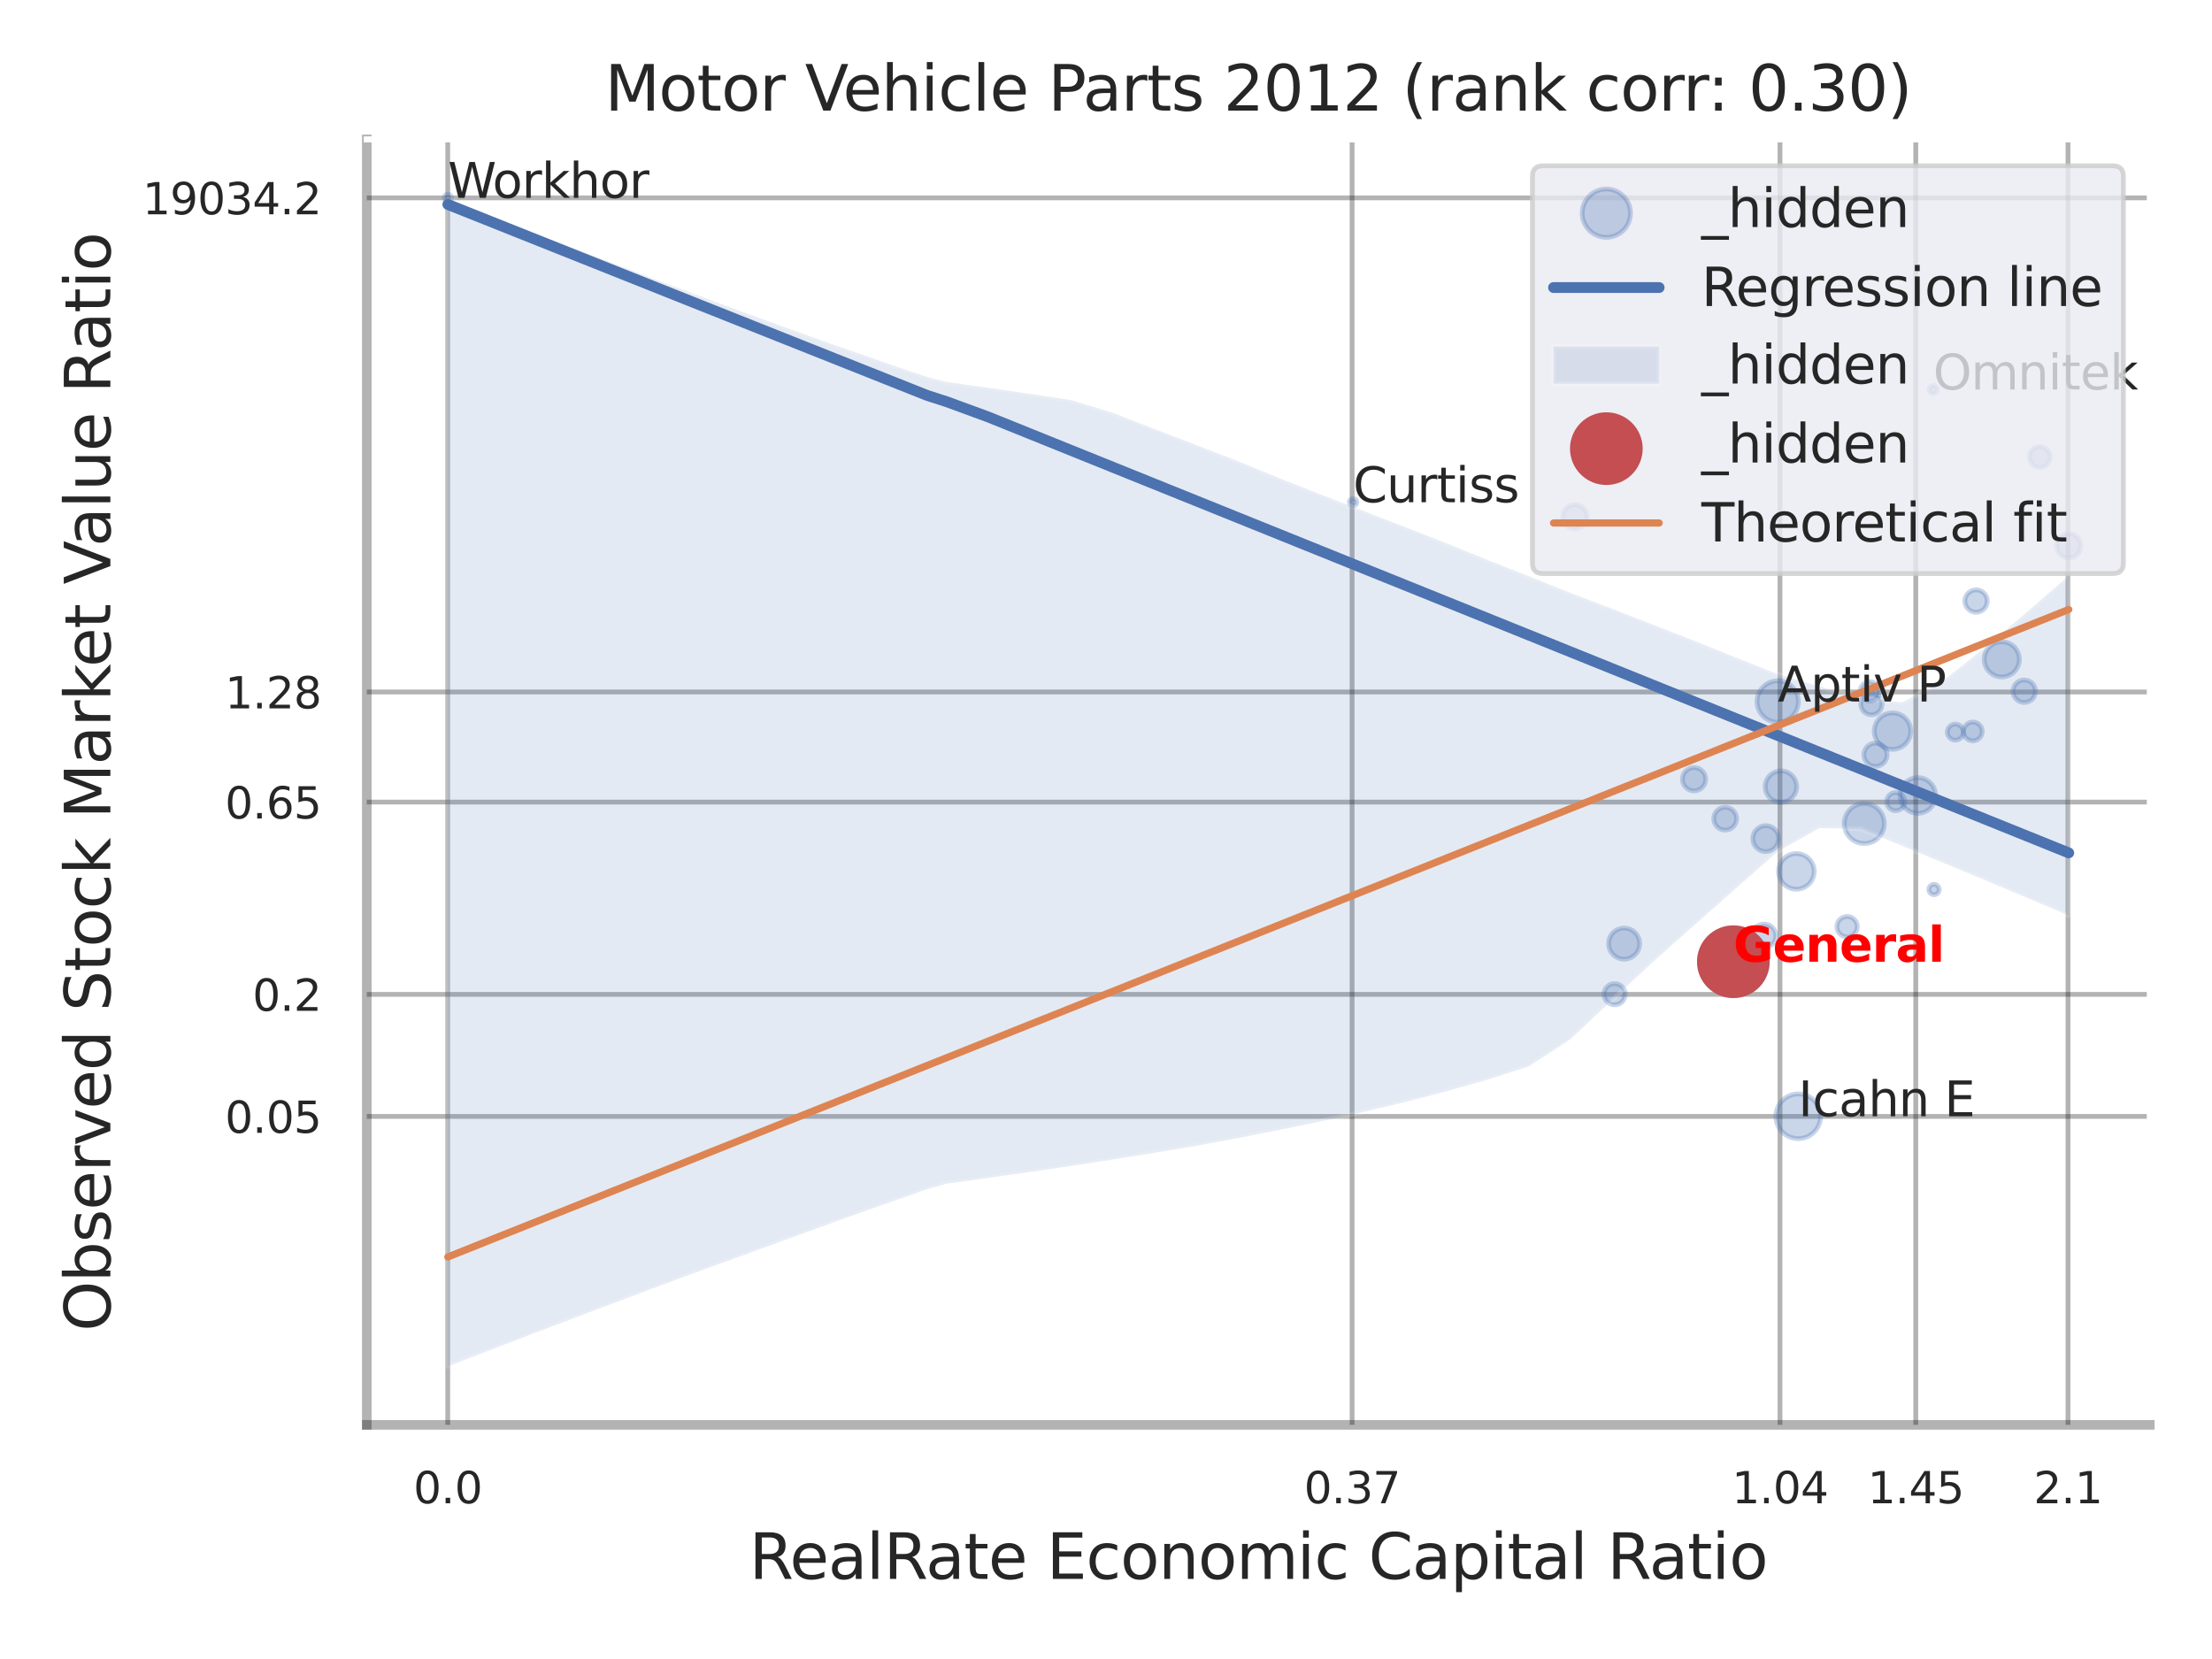 <?xml version="1.0" encoding="utf-8" standalone="no"?>
<!DOCTYPE svg PUBLIC "-//W3C//DTD SVG 1.1//EN"
  "http://www.w3.org/Graphics/SVG/1.1/DTD/svg11.dtd">
<svg xmlns:xlink="http://www.w3.org/1999/xlink" width="460.8pt" height="345.6pt" viewBox="0 0 460.8 345.6" xmlns="http://www.w3.org/2000/svg" version="1.1">
 <defs>
  <style type="text/css">*{stroke-linejoin: round; stroke-linecap: butt}</style>
 </defs>
 <g id="figure_1">
  <g id="patch_1">
   <path d="M 0 345.6 
L 460.8 345.6 
L 460.8 0 
L 0 0 
z
" style="fill: #ffffff"/>
  </g>
  <g id="axes_1">
   <g id="patch_2">
    <path d="M 76.41 296.82 
L 447.84 296.82 
L 447.84 29.04 
L 76.41 29.04 
z
" style="fill: #ffffff"/>
   </g>
   <g id="matplotlib.axis_1">
    <g id="xtick_1">
     <g id="line2d_1">
      <path d="M 93.275 296.82 
L 93.275 29.04 
" clip-path="url(#p19490083dd)" style="fill: none; stroke: #000000; stroke-opacity: 0.3; stroke-linecap: round"/>
     </g>
     <g id="text_1">
      <!-- 0.0 -->
      <g style="fill: #262626" transform="translate(86.118 313.159) scale(0.09 -0.09)">
       <defs>
        <path id="DejaVuSans-30" d="M 2034 4250 
Q 1547 4250 1301 3770 
Q 1056 3291 1056 2328 
Q 1056 1369 1301 889 
Q 1547 409 2034 409 
Q 2525 409 2770 889 
Q 3016 1369 3016 2328 
Q 3016 3291 2770 3770 
Q 2525 4250 2034 4250 
z
M 2034 4750 
Q 2819 4750 3233 4129 
Q 3647 3509 3647 2328 
Q 3647 1150 3233 529 
Q 2819 -91 2034 -91 
Q 1250 -91 836 529 
Q 422 1150 422 2328 
Q 422 3509 836 4129 
Q 1250 4750 2034 4750 
z
" transform="scale(0.016)"/>
        <path id="DejaVuSans-2e" d="M 684 794 
L 1344 794 
L 1344 0 
L 684 0 
L 684 794 
z
" transform="scale(0.016)"/>
       </defs>
       <use xlink:href="#DejaVuSans-30"/>
       <use xlink:href="#DejaVuSans-2e" transform="translate(63.623 0)"/>
       <use xlink:href="#DejaVuSans-30" transform="translate(95.41 0)"/>
      </g>
     </g>
    </g>
    <g id="xtick_2">
     <g id="line2d_2">
      <path d="M 281.667 296.82 
L 281.667 29.04 
" clip-path="url(#p19490083dd)" style="fill: none; stroke: #000000; stroke-opacity: 0.3; stroke-linecap: round"/>
     </g>
     <g id="text_2">
      <!-- 0.37 -->
      <g style="fill: #262626" transform="translate(271.647 313.159) scale(0.09 -0.09)">
       <defs>
        <path id="DejaVuSans-33" d="M 2597 2516 
Q 3050 2419 3304 2112 
Q 3559 1806 3559 1356 
Q 3559 666 3084 287 
Q 2609 -91 1734 -91 
Q 1441 -91 1130 -33 
Q 819 25 488 141 
L 488 750 
Q 750 597 1062 519 
Q 1375 441 1716 441 
Q 2309 441 2620 675 
Q 2931 909 2931 1356 
Q 2931 1769 2642 2001 
Q 2353 2234 1838 2234 
L 1294 2234 
L 1294 2753 
L 1863 2753 
Q 2328 2753 2575 2939 
Q 2822 3125 2822 3475 
Q 2822 3834 2567 4026 
Q 2313 4219 1838 4219 
Q 1578 4219 1281 4162 
Q 984 4106 628 3988 
L 628 4550 
Q 988 4650 1302 4700 
Q 1616 4750 1894 4750 
Q 2613 4750 3031 4423 
Q 3450 4097 3450 3541 
Q 3450 3153 3228 2886 
Q 3006 2619 2597 2516 
z
" transform="scale(0.016)"/>
        <path id="DejaVuSans-37" d="M 525 4666 
L 3525 4666 
L 3525 4397 
L 1831 0 
L 1172 0 
L 2766 4134 
L 525 4134 
L 525 4666 
z
" transform="scale(0.016)"/>
       </defs>
       <use xlink:href="#DejaVuSans-30"/>
       <use xlink:href="#DejaVuSans-2e" transform="translate(63.623 0)"/>
       <use xlink:href="#DejaVuSans-33" transform="translate(95.41 0)"/>
       <use xlink:href="#DejaVuSans-37" transform="translate(159.033 0)"/>
      </g>
     </g>
    </g>
    <g id="xtick_3">
     <g id="line2d_3">
      <path d="M 370.804 296.82 
L 370.804 29.04 
" clip-path="url(#p19490083dd)" style="fill: none; stroke: #000000; stroke-opacity: 0.3; stroke-linecap: round"/>
     </g>
     <g id="text_3">
      <!-- 1.04 -->
      <g style="fill: #262626" transform="translate(360.784 313.159) scale(0.09 -0.09)">
       <defs>
        <path id="DejaVuSans-31" d="M 794 531 
L 1825 531 
L 1825 4091 
L 703 3866 
L 703 4441 
L 1819 4666 
L 2450 4666 
L 2450 531 
L 3481 531 
L 3481 0 
L 794 0 
L 794 531 
z
" transform="scale(0.016)"/>
        <path id="DejaVuSans-34" d="M 2419 4116 
L 825 1625 
L 2419 1625 
L 2419 4116 
z
M 2253 4666 
L 3047 4666 
L 3047 1625 
L 3713 1625 
L 3713 1100 
L 3047 1100 
L 3047 0 
L 2419 0 
L 2419 1100 
L 313 1100 
L 313 1709 
L 2253 4666 
z
" transform="scale(0.016)"/>
       </defs>
       <use xlink:href="#DejaVuSans-31"/>
       <use xlink:href="#DejaVuSans-2e" transform="translate(63.623 0)"/>
       <use xlink:href="#DejaVuSans-30" transform="translate(95.41 0)"/>
       <use xlink:href="#DejaVuSans-34" transform="translate(159.033 0)"/>
      </g>
     </g>
    </g>
    <g id="xtick_4">
     <g id="line2d_4">
      <path d="M 399.088 296.82 
L 399.088 29.04 
" clip-path="url(#p19490083dd)" style="fill: none; stroke: #000000; stroke-opacity: 0.3; stroke-linecap: round"/>
     </g>
     <g id="text_4">
      <!-- 1.45 -->
      <g style="fill: #262626" transform="translate(389.068 313.159) scale(0.09 -0.09)">
       <defs>
        <path id="DejaVuSans-35" d="M 691 4666 
L 3169 4666 
L 3169 4134 
L 1269 4134 
L 1269 2991 
Q 1406 3038 1543 3061 
Q 1681 3084 1819 3084 
Q 2600 3084 3056 2656 
Q 3513 2228 3513 1497 
Q 3513 744 3044 326 
Q 2575 -91 1722 -91 
Q 1428 -91 1123 -41 
Q 819 9 494 109 
L 494 744 
Q 775 591 1075 516 
Q 1375 441 1709 441 
Q 2250 441 2565 725 
Q 2881 1009 2881 1497 
Q 2881 1984 2565 2268 
Q 2250 2553 1709 2553 
Q 1456 2553 1204 2497 
Q 953 2441 691 2322 
L 691 4666 
z
" transform="scale(0.016)"/>
       </defs>
       <use xlink:href="#DejaVuSans-31"/>
       <use xlink:href="#DejaVuSans-2e" transform="translate(63.623 0)"/>
       <use xlink:href="#DejaVuSans-34" transform="translate(95.41 0)"/>
       <use xlink:href="#DejaVuSans-35" transform="translate(159.033 0)"/>
      </g>
     </g>
    </g>
    <g id="xtick_5">
     <g id="line2d_5">
      <path d="M 430.8 296.82 
L 430.8 29.04 
" clip-path="url(#p19490083dd)" style="fill: none; stroke: #000000; stroke-opacity: 0.3; stroke-linecap: round"/>
     </g>
     <g id="text_5">
      <!-- 2.1 -->
      <g style="fill: #262626" transform="translate(423.644 313.159) scale(0.09 -0.09)">
       <defs>
        <path id="DejaVuSans-32" d="M 1228 531 
L 3431 531 
L 3431 0 
L 469 0 
L 469 531 
Q 828 903 1448 1529 
Q 2069 2156 2228 2338 
Q 2531 2678 2651 2914 
Q 2772 3150 2772 3378 
Q 2772 3750 2511 3984 
Q 2250 4219 1831 4219 
Q 1534 4219 1204 4116 
Q 875 4013 500 3803 
L 500 4441 
Q 881 4594 1212 4672 
Q 1544 4750 1819 4750 
Q 2544 4750 2975 4387 
Q 3406 4025 3406 3419 
Q 3406 3131 3298 2873 
Q 3191 2616 2906 2266 
Q 2828 2175 2409 1742 
Q 1991 1309 1228 531 
z
" transform="scale(0.016)"/>
       </defs>
       <use xlink:href="#DejaVuSans-32"/>
       <use xlink:href="#DejaVuSans-2e" transform="translate(63.623 0)"/>
       <use xlink:href="#DejaVuSans-31" transform="translate(95.41 0)"/>
      </g>
     </g>
    </g>
    <g id="xtick_6"/>
    <g id="xtick_7"/>
    <g id="text_6">
     <!-- RealRate Economic Capital Ratio -->
     <g style="fill: #262626" transform="translate(156.071 328.908) scale(0.13 -0.13)">
      <defs>
       <path id="DejaVuSans-52" d="M 2841 2188 
Q 3044 2119 3236 1894 
Q 3428 1669 3622 1275 
L 4263 0 
L 3584 0 
L 2988 1197 
Q 2756 1666 2539 1819 
Q 2322 1972 1947 1972 
L 1259 1972 
L 1259 0 
L 628 0 
L 628 4666 
L 2053 4666 
Q 2853 4666 3247 4331 
Q 3641 3997 3641 3322 
Q 3641 2881 3436 2590 
Q 3231 2300 2841 2188 
z
M 1259 4147 
L 1259 2491 
L 2053 2491 
Q 2509 2491 2742 2702 
Q 2975 2913 2975 3322 
Q 2975 3731 2742 3939 
Q 2509 4147 2053 4147 
L 1259 4147 
z
" transform="scale(0.016)"/>
       <path id="DejaVuSans-65" d="M 3597 1894 
L 3597 1613 
L 953 1613 
Q 991 1019 1311 708 
Q 1631 397 2203 397 
Q 2534 397 2845 478 
Q 3156 559 3463 722 
L 3463 178 
Q 3153 47 2828 -22 
Q 2503 -91 2169 -91 
Q 1331 -91 842 396 
Q 353 884 353 1716 
Q 353 2575 817 3079 
Q 1281 3584 2069 3584 
Q 2775 3584 3186 3129 
Q 3597 2675 3597 1894 
z
M 3022 2063 
Q 3016 2534 2758 2815 
Q 2500 3097 2075 3097 
Q 1594 3097 1305 2825 
Q 1016 2553 972 2059 
L 3022 2063 
z
" transform="scale(0.016)"/>
       <path id="DejaVuSans-61" d="M 2194 1759 
Q 1497 1759 1228 1600 
Q 959 1441 959 1056 
Q 959 750 1161 570 
Q 1363 391 1709 391 
Q 2188 391 2477 730 
Q 2766 1069 2766 1631 
L 2766 1759 
L 2194 1759 
z
M 3341 1997 
L 3341 0 
L 2766 0 
L 2766 531 
Q 2569 213 2275 61 
Q 1981 -91 1556 -91 
Q 1019 -91 701 211 
Q 384 513 384 1019 
Q 384 1609 779 1909 
Q 1175 2209 1959 2209 
L 2766 2209 
L 2766 2266 
Q 2766 2663 2505 2880 
Q 2244 3097 1772 3097 
Q 1472 3097 1187 3025 
Q 903 2953 641 2809 
L 641 3341 
Q 956 3463 1253 3523 
Q 1550 3584 1831 3584 
Q 2591 3584 2966 3190 
Q 3341 2797 3341 1997 
z
" transform="scale(0.016)"/>
       <path id="DejaVuSans-6c" d="M 603 4863 
L 1178 4863 
L 1178 0 
L 603 0 
L 603 4863 
z
" transform="scale(0.016)"/>
       <path id="DejaVuSans-74" d="M 1172 4494 
L 1172 3500 
L 2356 3500 
L 2356 3053 
L 1172 3053 
L 1172 1153 
Q 1172 725 1289 603 
Q 1406 481 1766 481 
L 2356 481 
L 2356 0 
L 1766 0 
Q 1100 0 847 248 
Q 594 497 594 1153 
L 594 3053 
L 172 3053 
L 172 3500 
L 594 3500 
L 594 4494 
L 1172 4494 
z
" transform="scale(0.016)"/>
       <path id="DejaVuSans-20" transform="scale(0.016)"/>
       <path id="DejaVuSans-45" d="M 628 4666 
L 3578 4666 
L 3578 4134 
L 1259 4134 
L 1259 2753 
L 3481 2753 
L 3481 2222 
L 1259 2222 
L 1259 531 
L 3634 531 
L 3634 0 
L 628 0 
L 628 4666 
z
" transform="scale(0.016)"/>
       <path id="DejaVuSans-63" d="M 3122 3366 
L 3122 2828 
Q 2878 2963 2633 3030 
Q 2388 3097 2138 3097 
Q 1578 3097 1268 2742 
Q 959 2388 959 1747 
Q 959 1106 1268 751 
Q 1578 397 2138 397 
Q 2388 397 2633 464 
Q 2878 531 3122 666 
L 3122 134 
Q 2881 22 2623 -34 
Q 2366 -91 2075 -91 
Q 1284 -91 818 406 
Q 353 903 353 1747 
Q 353 2603 823 3093 
Q 1294 3584 2113 3584 
Q 2378 3584 2631 3529 
Q 2884 3475 3122 3366 
z
" transform="scale(0.016)"/>
       <path id="DejaVuSans-6f" d="M 1959 3097 
Q 1497 3097 1228 2736 
Q 959 2375 959 1747 
Q 959 1119 1226 758 
Q 1494 397 1959 397 
Q 2419 397 2687 759 
Q 2956 1122 2956 1747 
Q 2956 2369 2687 2733 
Q 2419 3097 1959 3097 
z
M 1959 3584 
Q 2709 3584 3137 3096 
Q 3566 2609 3566 1747 
Q 3566 888 3137 398 
Q 2709 -91 1959 -91 
Q 1206 -91 779 398 
Q 353 888 353 1747 
Q 353 2609 779 3096 
Q 1206 3584 1959 3584 
z
" transform="scale(0.016)"/>
       <path id="DejaVuSans-6e" d="M 3513 2113 
L 3513 0 
L 2938 0 
L 2938 2094 
Q 2938 2591 2744 2837 
Q 2550 3084 2163 3084 
Q 1697 3084 1428 2787 
Q 1159 2491 1159 1978 
L 1159 0 
L 581 0 
L 581 3500 
L 1159 3500 
L 1159 2956 
Q 1366 3272 1645 3428 
Q 1925 3584 2291 3584 
Q 2894 3584 3203 3211 
Q 3513 2838 3513 2113 
z
" transform="scale(0.016)"/>
       <path id="DejaVuSans-6d" d="M 3328 2828 
Q 3544 3216 3844 3400 
Q 4144 3584 4550 3584 
Q 5097 3584 5394 3201 
Q 5691 2819 5691 2113 
L 5691 0 
L 5113 0 
L 5113 2094 
Q 5113 2597 4934 2840 
Q 4756 3084 4391 3084 
Q 3944 3084 3684 2787 
Q 3425 2491 3425 1978 
L 3425 0 
L 2847 0 
L 2847 2094 
Q 2847 2600 2669 2842 
Q 2491 3084 2119 3084 
Q 1678 3084 1418 2786 
Q 1159 2488 1159 1978 
L 1159 0 
L 581 0 
L 581 3500 
L 1159 3500 
L 1159 2956 
Q 1356 3278 1631 3431 
Q 1906 3584 2284 3584 
Q 2666 3584 2933 3390 
Q 3200 3197 3328 2828 
z
" transform="scale(0.016)"/>
       <path id="DejaVuSans-69" d="M 603 3500 
L 1178 3500 
L 1178 0 
L 603 0 
L 603 3500 
z
M 603 4863 
L 1178 4863 
L 1178 4134 
L 603 4134 
L 603 4863 
z
" transform="scale(0.016)"/>
       <path id="DejaVuSans-43" d="M 4122 4306 
L 4122 3641 
Q 3803 3938 3442 4084 
Q 3081 4231 2675 4231 
Q 1875 4231 1450 3742 
Q 1025 3253 1025 2328 
Q 1025 1406 1450 917 
Q 1875 428 2675 428 
Q 3081 428 3442 575 
Q 3803 722 4122 1019 
L 4122 359 
Q 3791 134 3420 21 
Q 3050 -91 2638 -91 
Q 1578 -91 968 557 
Q 359 1206 359 2328 
Q 359 3453 968 4101 
Q 1578 4750 2638 4750 
Q 3056 4750 3426 4639 
Q 3797 4528 4122 4306 
z
" transform="scale(0.016)"/>
       <path id="DejaVuSans-70" d="M 1159 525 
L 1159 -1331 
L 581 -1331 
L 581 3500 
L 1159 3500 
L 1159 2969 
Q 1341 3281 1617 3432 
Q 1894 3584 2278 3584 
Q 2916 3584 3314 3078 
Q 3713 2572 3713 1747 
Q 3713 922 3314 415 
Q 2916 -91 2278 -91 
Q 1894 -91 1617 61 
Q 1341 213 1159 525 
z
M 3116 1747 
Q 3116 2381 2855 2742 
Q 2594 3103 2138 3103 
Q 1681 3103 1420 2742 
Q 1159 2381 1159 1747 
Q 1159 1113 1420 752 
Q 1681 391 2138 391 
Q 2594 391 2855 752 
Q 3116 1113 3116 1747 
z
" transform="scale(0.016)"/>
      </defs>
      <use xlink:href="#DejaVuSans-52"/>
      <use xlink:href="#DejaVuSans-65" transform="translate(64.982 0)"/>
      <use xlink:href="#DejaVuSans-61" transform="translate(126.506 0)"/>
      <use xlink:href="#DejaVuSans-6c" transform="translate(187.785 0)"/>
      <use xlink:href="#DejaVuSans-52" transform="translate(215.568 0)"/>
      <use xlink:href="#DejaVuSans-61" transform="translate(282.801 0)"/>
      <use xlink:href="#DejaVuSans-74" transform="translate(344.08 0)"/>
      <use xlink:href="#DejaVuSans-65" transform="translate(383.289 0)"/>
      <use xlink:href="#DejaVuSans-20" transform="translate(444.812 0)"/>
      <use xlink:href="#DejaVuSans-45" transform="translate(476.6 0)"/>
      <use xlink:href="#DejaVuSans-63" transform="translate(539.783 0)"/>
      <use xlink:href="#DejaVuSans-6f" transform="translate(594.764 0)"/>
      <use xlink:href="#DejaVuSans-6e" transform="translate(655.945 0)"/>
      <use xlink:href="#DejaVuSans-6f" transform="translate(719.324 0)"/>
      <use xlink:href="#DejaVuSans-6d" transform="translate(780.506 0)"/>
      <use xlink:href="#DejaVuSans-69" transform="translate(877.918 0)"/>
      <use xlink:href="#DejaVuSans-63" transform="translate(905.701 0)"/>
      <use xlink:href="#DejaVuSans-20" transform="translate(960.682 0)"/>
      <use xlink:href="#DejaVuSans-43" transform="translate(992.469 0)"/>
      <use xlink:href="#DejaVuSans-61" transform="translate(1062.293 0)"/>
      <use xlink:href="#DejaVuSans-70" transform="translate(1123.572 0)"/>
      <use xlink:href="#DejaVuSans-69" transform="translate(1187.049 0)"/>
      <use xlink:href="#DejaVuSans-74" transform="translate(1214.832 0)"/>
      <use xlink:href="#DejaVuSans-61" transform="translate(1254.041 0)"/>
      <use xlink:href="#DejaVuSans-6c" transform="translate(1315.32 0)"/>
      <use xlink:href="#DejaVuSans-20" transform="translate(1343.104 0)"/>
      <use xlink:href="#DejaVuSans-52" transform="translate(1374.891 0)"/>
      <use xlink:href="#DejaVuSans-61" transform="translate(1442.123 0)"/>
      <use xlink:href="#DejaVuSans-74" transform="translate(1503.402 0)"/>
      <use xlink:href="#DejaVuSans-69" transform="translate(1542.611 0)"/>
      <use xlink:href="#DejaVuSans-6f" transform="translate(1570.395 0)"/>
     </g>
    </g>
   </g>
   <g id="matplotlib.axis_2">
    <g id="ytick_1">
     <g id="line2d_6">
      <path d="M 76.41 232.568 
L 447.84 232.568 
" clip-path="url(#p19490083dd)" style="fill: none; stroke: #000000; stroke-opacity: 0.3; stroke-linecap: round"/>
     </g>
     <g id="text_7">
      <!-- 0.05 -->
      <g style="fill: #262626" transform="translate(46.871 235.987) scale(0.09 -0.09)">
       <use xlink:href="#DejaVuSans-30"/>
       <use xlink:href="#DejaVuSans-2e" transform="translate(63.623 0)"/>
       <use xlink:href="#DejaVuSans-30" transform="translate(95.41 0)"/>
       <use xlink:href="#DejaVuSans-35" transform="translate(159.033 0)"/>
      </g>
     </g>
    </g>
    <g id="ytick_2">
     <g id="line2d_7">
      <path d="M 76.41 207.144 
L 447.84 207.144 
" clip-path="url(#p19490083dd)" style="fill: none; stroke: #000000; stroke-opacity: 0.3; stroke-linecap: round"/>
     </g>
     <g id="text_8">
      <!-- 0.2 -->
      <g style="fill: #262626" transform="translate(52.597 210.563) scale(0.09 -0.09)">
       <use xlink:href="#DejaVuSans-30"/>
       <use xlink:href="#DejaVuSans-2e" transform="translate(63.623 0)"/>
       <use xlink:href="#DejaVuSans-32" transform="translate(95.41 0)"/>
      </g>
     </g>
    </g>
    <g id="ytick_3">
     <g id="line2d_8">
      <path d="M 76.41 167.087 
L 447.84 167.087 
" clip-path="url(#p19490083dd)" style="fill: none; stroke: #000000; stroke-opacity: 0.3; stroke-linecap: round"/>
     </g>
     <g id="text_9">
      <!-- 0.65 -->
      <g style="fill: #262626" transform="translate(46.871 170.507) scale(0.09 -0.09)">
       <defs>
        <path id="DejaVuSans-36" d="M 2113 2584 
Q 1688 2584 1439 2293 
Q 1191 2003 1191 1497 
Q 1191 994 1439 701 
Q 1688 409 2113 409 
Q 2538 409 2786 701 
Q 3034 994 3034 1497 
Q 3034 2003 2786 2293 
Q 2538 2584 2113 2584 
z
M 3366 4563 
L 3366 3988 
Q 3128 4100 2886 4159 
Q 2644 4219 2406 4219 
Q 1781 4219 1451 3797 
Q 1122 3375 1075 2522 
Q 1259 2794 1537 2939 
Q 1816 3084 2150 3084 
Q 2853 3084 3261 2657 
Q 3669 2231 3669 1497 
Q 3669 778 3244 343 
Q 2819 -91 2113 -91 
Q 1303 -91 875 529 
Q 447 1150 447 2328 
Q 447 3434 972 4092 
Q 1497 4750 2381 4750 
Q 2619 4750 2861 4703 
Q 3103 4656 3366 4563 
z
" transform="scale(0.016)"/>
       </defs>
       <use xlink:href="#DejaVuSans-30"/>
       <use xlink:href="#DejaVuSans-2e" transform="translate(63.623 0)"/>
       <use xlink:href="#DejaVuSans-36" transform="translate(95.41 0)"/>
       <use xlink:href="#DejaVuSans-35" transform="translate(159.033 0)"/>
      </g>
     </g>
    </g>
    <g id="ytick_4">
     <g id="line2d_9">
      <path d="M 76.41 144.149 
L 447.84 144.149 
" clip-path="url(#p19490083dd)" style="fill: none; stroke: #000000; stroke-opacity: 0.3; stroke-linecap: round"/>
     </g>
     <g id="text_10">
      <!-- 1.28 -->
      <g style="fill: #262626" transform="translate(46.871 147.568) scale(0.09 -0.09)">
       <defs>
        <path id="DejaVuSans-38" d="M 2034 2216 
Q 1584 2216 1326 1975 
Q 1069 1734 1069 1313 
Q 1069 891 1326 650 
Q 1584 409 2034 409 
Q 2484 409 2743 651 
Q 3003 894 3003 1313 
Q 3003 1734 2745 1975 
Q 2488 2216 2034 2216 
z
M 1403 2484 
Q 997 2584 770 2862 
Q 544 3141 544 3541 
Q 544 4100 942 4425 
Q 1341 4750 2034 4750 
Q 2731 4750 3128 4425 
Q 3525 4100 3525 3541 
Q 3525 3141 3298 2862 
Q 3072 2584 2669 2484 
Q 3125 2378 3379 2068 
Q 3634 1759 3634 1313 
Q 3634 634 3220 271 
Q 2806 -91 2034 -91 
Q 1263 -91 848 271 
Q 434 634 434 1313 
Q 434 1759 690 2068 
Q 947 2378 1403 2484 
z
M 1172 3481 
Q 1172 3119 1398 2916 
Q 1625 2713 2034 2713 
Q 2441 2713 2670 2916 
Q 2900 3119 2900 3481 
Q 2900 3844 2670 4047 
Q 2441 4250 2034 4250 
Q 1625 4250 1398 4047 
Q 1172 3844 1172 3481 
z
" transform="scale(0.016)"/>
       </defs>
       <use xlink:href="#DejaVuSans-31"/>
       <use xlink:href="#DejaVuSans-2e" transform="translate(63.623 0)"/>
       <use xlink:href="#DejaVuSans-32" transform="translate(95.41 0)"/>
       <use xlink:href="#DejaVuSans-38" transform="translate(159.033 0)"/>
      </g>
     </g>
    </g>
    <g id="ytick_5">
     <g id="line2d_10">
      <path d="M 76.41 41.223 
L 447.84 41.223 
" clip-path="url(#p19490083dd)" style="fill: none; stroke: #000000; stroke-opacity: 0.3; stroke-linecap: round"/>
     </g>
     <g id="text_11">
      <!-- 19034.2 -->
      <g style="fill: #262626" transform="translate(29.692 44.642) scale(0.09 -0.09)">
       <defs>
        <path id="DejaVuSans-39" d="M 703 97 
L 703 672 
Q 941 559 1184 500 
Q 1428 441 1663 441 
Q 2288 441 2617 861 
Q 2947 1281 2994 2138 
Q 2813 1869 2534 1725 
Q 2256 1581 1919 1581 
Q 1219 1581 811 2004 
Q 403 2428 403 3163 
Q 403 3881 828 4315 
Q 1253 4750 1959 4750 
Q 2769 4750 3195 4129 
Q 3622 3509 3622 2328 
Q 3622 1225 3098 567 
Q 2575 -91 1691 -91 
Q 1453 -91 1209 -44 
Q 966 3 703 97 
z
M 1959 2075 
Q 2384 2075 2632 2365 
Q 2881 2656 2881 3163 
Q 2881 3666 2632 3958 
Q 2384 4250 1959 4250 
Q 1534 4250 1286 3958 
Q 1038 3666 1038 3163 
Q 1038 2656 1286 2365 
Q 1534 2075 1959 2075 
z
" transform="scale(0.016)"/>
       </defs>
       <use xlink:href="#DejaVuSans-31"/>
       <use xlink:href="#DejaVuSans-39" transform="translate(63.623 0)"/>
       <use xlink:href="#DejaVuSans-30" transform="translate(127.246 0)"/>
       <use xlink:href="#DejaVuSans-33" transform="translate(190.869 0)"/>
       <use xlink:href="#DejaVuSans-34" transform="translate(254.492 0)"/>
       <use xlink:href="#DejaVuSans-2e" transform="translate(318.115 0)"/>
       <use xlink:href="#DejaVuSans-32" transform="translate(349.902 0)"/>
      </g>
     </g>
    </g>
    <g id="ytick_6"/>
    <g id="ytick_7"/>
    <g id="ytick_8"/>
    <g id="ytick_9"/>
    <g id="ytick_10"/>
    <g id="text_12">
     <!-- Observed Stock Market Value Ratio -->
     <g style="fill: #262626" transform="translate(22.989 277.332) rotate(-90) scale(0.13 -0.13)">
      <defs>
       <path id="DejaVuSans-4f" d="M 2522 4238 
Q 1834 4238 1429 3725 
Q 1025 3213 1025 2328 
Q 1025 1447 1429 934 
Q 1834 422 2522 422 
Q 3209 422 3611 934 
Q 4013 1447 4013 2328 
Q 4013 3213 3611 3725 
Q 3209 4238 2522 4238 
z
M 2522 4750 
Q 3503 4750 4090 4092 
Q 4678 3434 4678 2328 
Q 4678 1225 4090 567 
Q 3503 -91 2522 -91 
Q 1538 -91 948 565 
Q 359 1222 359 2328 
Q 359 3434 948 4092 
Q 1538 4750 2522 4750 
z
" transform="scale(0.016)"/>
       <path id="DejaVuSans-62" d="M 3116 1747 
Q 3116 2381 2855 2742 
Q 2594 3103 2138 3103 
Q 1681 3103 1420 2742 
Q 1159 2381 1159 1747 
Q 1159 1113 1420 752 
Q 1681 391 2138 391 
Q 2594 391 2855 752 
Q 3116 1113 3116 1747 
z
M 1159 2969 
Q 1341 3281 1617 3432 
Q 1894 3584 2278 3584 
Q 2916 3584 3314 3078 
Q 3713 2572 3713 1747 
Q 3713 922 3314 415 
Q 2916 -91 2278 -91 
Q 1894 -91 1617 61 
Q 1341 213 1159 525 
L 1159 0 
L 581 0 
L 581 4863 
L 1159 4863 
L 1159 2969 
z
" transform="scale(0.016)"/>
       <path id="DejaVuSans-73" d="M 2834 3397 
L 2834 2853 
Q 2591 2978 2328 3040 
Q 2066 3103 1784 3103 
Q 1356 3103 1142 2972 
Q 928 2841 928 2578 
Q 928 2378 1081 2264 
Q 1234 2150 1697 2047 
L 1894 2003 
Q 2506 1872 2764 1633 
Q 3022 1394 3022 966 
Q 3022 478 2636 193 
Q 2250 -91 1575 -91 
Q 1294 -91 989 -36 
Q 684 19 347 128 
L 347 722 
Q 666 556 975 473 
Q 1284 391 1588 391 
Q 1994 391 2212 530 
Q 2431 669 2431 922 
Q 2431 1156 2273 1281 
Q 2116 1406 1581 1522 
L 1381 1569 
Q 847 1681 609 1914 
Q 372 2147 372 2553 
Q 372 3047 722 3315 
Q 1072 3584 1716 3584 
Q 2034 3584 2315 3537 
Q 2597 3491 2834 3397 
z
" transform="scale(0.016)"/>
       <path id="DejaVuSans-72" d="M 2631 2963 
Q 2534 3019 2420 3045 
Q 2306 3072 2169 3072 
Q 1681 3072 1420 2755 
Q 1159 2438 1159 1844 
L 1159 0 
L 581 0 
L 581 3500 
L 1159 3500 
L 1159 2956 
Q 1341 3275 1631 3429 
Q 1922 3584 2338 3584 
Q 2397 3584 2469 3576 
Q 2541 3569 2628 3553 
L 2631 2963 
z
" transform="scale(0.016)"/>
       <path id="DejaVuSans-76" d="M 191 3500 
L 800 3500 
L 1894 563 
L 2988 3500 
L 3597 3500 
L 2284 0 
L 1503 0 
L 191 3500 
z
" transform="scale(0.016)"/>
       <path id="DejaVuSans-64" d="M 2906 2969 
L 2906 4863 
L 3481 4863 
L 3481 0 
L 2906 0 
L 2906 525 
Q 2725 213 2448 61 
Q 2172 -91 1784 -91 
Q 1150 -91 751 415 
Q 353 922 353 1747 
Q 353 2572 751 3078 
Q 1150 3584 1784 3584 
Q 2172 3584 2448 3432 
Q 2725 3281 2906 2969 
z
M 947 1747 
Q 947 1113 1208 752 
Q 1469 391 1925 391 
Q 2381 391 2643 752 
Q 2906 1113 2906 1747 
Q 2906 2381 2643 2742 
Q 2381 3103 1925 3103 
Q 1469 3103 1208 2742 
Q 947 2381 947 1747 
z
" transform="scale(0.016)"/>
       <path id="DejaVuSans-53" d="M 3425 4513 
L 3425 3897 
Q 3066 4069 2747 4153 
Q 2428 4238 2131 4238 
Q 1616 4238 1336 4038 
Q 1056 3838 1056 3469 
Q 1056 3159 1242 3001 
Q 1428 2844 1947 2747 
L 2328 2669 
Q 3034 2534 3370 2195 
Q 3706 1856 3706 1288 
Q 3706 609 3251 259 
Q 2797 -91 1919 -91 
Q 1588 -91 1214 -16 
Q 841 59 441 206 
L 441 856 
Q 825 641 1194 531 
Q 1563 422 1919 422 
Q 2459 422 2753 634 
Q 3047 847 3047 1241 
Q 3047 1584 2836 1778 
Q 2625 1972 2144 2069 
L 1759 2144 
Q 1053 2284 737 2584 
Q 422 2884 422 3419 
Q 422 4038 858 4394 
Q 1294 4750 2059 4750 
Q 2388 4750 2728 4690 
Q 3069 4631 3425 4513 
z
" transform="scale(0.016)"/>
       <path id="DejaVuSans-6b" d="M 581 4863 
L 1159 4863 
L 1159 1991 
L 2875 3500 
L 3609 3500 
L 1753 1863 
L 3688 0 
L 2938 0 
L 1159 1709 
L 1159 0 
L 581 0 
L 581 4863 
z
" transform="scale(0.016)"/>
       <path id="DejaVuSans-4d" d="M 628 4666 
L 1569 4666 
L 2759 1491 
L 3956 4666 
L 4897 4666 
L 4897 0 
L 4281 0 
L 4281 4097 
L 3078 897 
L 2444 897 
L 1241 4097 
L 1241 0 
L 628 0 
L 628 4666 
z
" transform="scale(0.016)"/>
       <path id="DejaVuSans-56" d="M 1831 0 
L 50 4666 
L 709 4666 
L 2188 738 
L 3669 4666 
L 4325 4666 
L 2547 0 
L 1831 0 
z
" transform="scale(0.016)"/>
       <path id="DejaVuSans-75" d="M 544 1381 
L 544 3500 
L 1119 3500 
L 1119 1403 
Q 1119 906 1312 657 
Q 1506 409 1894 409 
Q 2359 409 2629 706 
Q 2900 1003 2900 1516 
L 2900 3500 
L 3475 3500 
L 3475 0 
L 2900 0 
L 2900 538 
Q 2691 219 2414 64 
Q 2138 -91 1772 -91 
Q 1169 -91 856 284 
Q 544 659 544 1381 
z
M 1991 3584 
L 1991 3584 
z
" transform="scale(0.016)"/>
      </defs>
      <use xlink:href="#DejaVuSans-4f"/>
      <use xlink:href="#DejaVuSans-62" transform="translate(78.711 0)"/>
      <use xlink:href="#DejaVuSans-73" transform="translate(142.188 0)"/>
      <use xlink:href="#DejaVuSans-65" transform="translate(194.287 0)"/>
      <use xlink:href="#DejaVuSans-72" transform="translate(255.811 0)"/>
      <use xlink:href="#DejaVuSans-76" transform="translate(296.924 0)"/>
      <use xlink:href="#DejaVuSans-65" transform="translate(356.104 0)"/>
      <use xlink:href="#DejaVuSans-64" transform="translate(417.627 0)"/>
      <use xlink:href="#DejaVuSans-20" transform="translate(481.104 0)"/>
      <use xlink:href="#DejaVuSans-53" transform="translate(512.891 0)"/>
      <use xlink:href="#DejaVuSans-74" transform="translate(576.367 0)"/>
      <use xlink:href="#DejaVuSans-6f" transform="translate(615.576 0)"/>
      <use xlink:href="#DejaVuSans-63" transform="translate(676.758 0)"/>
      <use xlink:href="#DejaVuSans-6b" transform="translate(731.738 0)"/>
      <use xlink:href="#DejaVuSans-20" transform="translate(789.648 0)"/>
      <use xlink:href="#DejaVuSans-4d" transform="translate(821.436 0)"/>
      <use xlink:href="#DejaVuSans-61" transform="translate(907.715 0)"/>
      <use xlink:href="#DejaVuSans-72" transform="translate(968.994 0)"/>
      <use xlink:href="#DejaVuSans-6b" transform="translate(1010.107 0)"/>
      <use xlink:href="#DejaVuSans-65" transform="translate(1064.393 0)"/>
      <use xlink:href="#DejaVuSans-74" transform="translate(1125.916 0)"/>
      <use xlink:href="#DejaVuSans-20" transform="translate(1165.125 0)"/>
      <use xlink:href="#DejaVuSans-56" transform="translate(1196.912 0)"/>
      <use xlink:href="#DejaVuSans-61" transform="translate(1257.57 0)"/>
      <use xlink:href="#DejaVuSans-6c" transform="translate(1318.85 0)"/>
      <use xlink:href="#DejaVuSans-75" transform="translate(1346.633 0)"/>
      <use xlink:href="#DejaVuSans-65" transform="translate(1410.012 0)"/>
      <use xlink:href="#DejaVuSans-20" transform="translate(1471.535 0)"/>
      <use xlink:href="#DejaVuSans-52" transform="translate(1503.322 0)"/>
      <use xlink:href="#DejaVuSans-61" transform="translate(1570.555 0)"/>
      <use xlink:href="#DejaVuSans-74" transform="translate(1631.834 0)"/>
      <use xlink:href="#DejaVuSans-69" transform="translate(1671.043 0)"/>
      <use xlink:href="#DejaVuSans-6f" transform="translate(1698.826 0)"/>
     </g>
    </g>
   </g>
   <g id="PathCollection_1">
    <path d="M 374.219 185.238 
C 375.204 185.238 376.149 184.846 376.846 184.15 
C 377.542 183.453 377.934 182.508 377.934 181.523 
C 377.934 180.538 377.542 179.593 376.846 178.897 
C 376.149 178.2 375.204 177.809 374.219 177.809 
C 373.234 177.809 372.289 178.2 371.593 178.897 
C 370.896 179.593 370.505 180.538 370.505 181.523 
C 370.505 182.508 370.896 183.453 371.593 184.15 
C 372.289 184.846 373.234 185.238 374.219 185.238 
z
" clip-path="url(#p19490083dd)" style="fill: #4c72b0; fill-opacity: 0.3; stroke: #4c72b0; stroke-opacity: 0.3"/>
    <path d="M 367.837 177.406 
C 368.555 177.406 369.243 177.121 369.75 176.614 
C 370.257 176.107 370.542 175.419 370.542 174.701 
C 370.542 173.984 370.257 173.296 369.75 172.789 
C 369.243 172.281 368.555 171.996 367.837 171.996 
C 367.12 171.996 366.432 172.281 365.925 172.789 
C 365.417 173.296 365.132 173.984 365.132 174.701 
C 365.132 175.419 365.417 176.107 365.925 176.614 
C 366.432 177.121 367.12 177.406 367.837 177.406 
z
" clip-path="url(#p19490083dd)" style="fill: #4c72b0; fill-opacity: 0.3; stroke: #4c72b0; stroke-opacity: 0.3"/>
    <path d="M 389.526 146.041 
C 390.061 146.041 390.574 145.828 390.953 145.45 
C 391.331 145.072 391.544 144.558 391.544 144.023 
C 391.544 143.488 391.331 142.975 390.953 142.597 
C 390.574 142.218 390.061 142.006 389.526 142.006 
C 388.991 142.006 388.478 142.218 388.099 142.597 
C 387.721 142.975 387.508 143.488 387.508 144.023 
C 387.508 144.558 387.721 145.072 388.099 145.45 
C 388.478 145.828 388.991 146.041 389.526 146.041 
z
" clip-path="url(#p19490083dd)" style="fill: #4c72b0; fill-opacity: 0.3; stroke: #4c72b0; stroke-opacity: 0.3"/>
    <path d="M 390.698 159.659 
C 391.341 159.659 391.959 159.403 392.414 158.948 
C 392.869 158.492 393.125 157.875 393.125 157.231 
C 393.125 156.587 392.869 155.97 392.414 155.514 
C 391.959 155.059 391.341 154.803 390.698 154.803 
C 390.054 154.803 389.436 155.059 388.981 155.514 
C 388.526 155.97 388.27 156.587 388.27 157.231 
C 388.27 157.875 388.526 158.492 388.981 158.948 
C 389.436 159.403 390.054 159.659 390.698 159.659 
z
" clip-path="url(#p19490083dd)" style="fill: #4c72b0; fill-opacity: 0.3; stroke: #4c72b0; stroke-opacity: 0.3"/>
    <path d="M 421.69 146.345 
C 422.312 146.345 422.909 146.097 423.35 145.657 
C 423.79 145.217 424.037 144.62 424.037 143.998 
C 424.037 143.375 423.79 142.778 423.35 142.338 
C 422.909 141.898 422.312 141.651 421.69 141.651 
C 421.068 141.651 420.47 141.898 420.03 142.338 
C 419.59 142.778 419.343 143.375 419.343 143.998 
C 419.343 144.62 419.59 145.217 420.03 145.657 
C 420.47 146.097 421.068 146.345 421.69 146.345 
z
" clip-path="url(#p19490083dd)" style="fill: #4c72b0; fill-opacity: 0.3; stroke: #4c72b0; stroke-opacity: 0.3"/>
    <path d="M 352.907 164.754 
C 353.551 164.754 354.169 164.498 354.625 164.043 
C 355.081 163.587 355.337 162.969 355.337 162.324 
C 355.337 161.68 355.081 161.062 354.625 160.606 
C 354.169 160.151 353.551 159.894 352.907 159.894 
C 352.262 159.894 351.644 160.151 351.189 160.606 
C 350.733 161.062 350.477 161.68 350.477 162.324 
C 350.477 162.969 350.733 163.587 351.189 164.043 
C 351.644 164.498 352.262 164.754 352.907 164.754 
z
" clip-path="url(#p19490083dd)" style="fill: #4c72b0; fill-opacity: 0.3; stroke: #4c72b0; stroke-opacity: 0.3"/>
    <path d="M 430.957 116.244 
C 431.632 116.244 432.279 115.976 432.756 115.498 
C 433.233 115.021 433.501 114.374 433.501 113.699 
C 433.501 113.025 433.233 112.377 432.756 111.9 
C 432.279 111.423 431.632 111.155 430.957 111.155 
C 430.282 111.155 429.635 111.423 429.158 111.9 
C 428.681 112.377 428.413 113.025 428.413 113.699 
C 428.413 114.374 428.681 115.021 429.158 115.498 
C 429.635 115.976 430.282 116.244 430.957 116.244 
z
" clip-path="url(#p19490083dd)" style="fill: #4c72b0; fill-opacity: 0.3; stroke: #4c72b0; stroke-opacity: 0.3"/>
    <path d="M 407.329 154.184 
C 407.773 154.184 408.198 154.008 408.512 153.694 
C 408.825 153.381 409.001 152.955 409.001 152.512 
C 409.001 152.069 408.825 151.643 408.512 151.33 
C 408.198 151.016 407.773 150.84 407.329 150.84 
C 406.886 150.84 406.461 151.016 406.147 151.33 
C 405.834 151.643 405.658 152.069 405.658 152.512 
C 405.658 152.955 405.834 153.381 406.147 153.694 
C 406.461 154.008 406.886 154.184 407.329 154.184 
z
" clip-path="url(#p19490083dd)" style="fill: #4c72b0; fill-opacity: 0.3; stroke: #4c72b0; stroke-opacity: 0.3"/>
    <path d="M 411.653 127.544 
C 412.272 127.544 412.866 127.298 413.304 126.86 
C 413.742 126.422 413.988 125.828 413.988 125.209 
C 413.988 124.59 413.742 123.996 413.304 123.558 
C 412.866 123.12 412.272 122.874 411.653 122.874 
C 411.033 122.874 410.439 123.12 410.001 123.558 
C 409.563 123.996 409.317 124.59 409.317 125.209 
C 409.317 125.828 409.563 126.422 410.001 126.86 
C 410.439 127.298 411.033 127.544 411.653 127.544 
z
" clip-path="url(#p19490083dd)" style="fill: #4c72b0; fill-opacity: 0.3; stroke: #4c72b0; stroke-opacity: 0.3"/>
    <path d="M 399.509 169.427 
C 400.495 169.427 401.441 169.036 402.138 168.338 
C 402.836 167.641 403.227 166.695 403.227 165.709 
C 403.227 164.723 402.836 163.778 402.138 163.08 
C 401.441 162.383 400.495 161.992 399.509 161.992 
C 398.523 161.992 397.578 162.383 396.88 163.08 
C 396.183 163.778 395.792 164.723 395.792 165.709 
C 395.792 166.695 396.183 167.641 396.88 168.338 
C 397.578 169.036 398.523 169.427 399.509 169.427 
z
" clip-path="url(#p19490083dd)" style="fill: #4c72b0; fill-opacity: 0.3; stroke: #4c72b0; stroke-opacity: 0.3"/>
    <path d="M 417.006 141.022 
C 417.978 141.022 418.911 140.635 419.598 139.948 
C 420.285 139.261 420.672 138.328 420.672 137.356 
C 420.672 136.384 420.285 135.451 419.598 134.764 
C 418.911 134.077 417.978 133.69 417.006 133.69 
C 416.034 133.69 415.101 134.077 414.414 134.764 
C 413.727 135.451 413.34 136.384 413.34 137.356 
C 413.34 138.328 413.727 139.261 414.414 139.948 
C 415.101 140.635 416.034 141.022 417.006 141.022 
z
" clip-path="url(#p19490083dd)" style="fill: #4c72b0; fill-opacity: 0.3; stroke: #4c72b0; stroke-opacity: 0.3"/>
    <path d="M 374.608 237.197 
C 375.844 237.197 377.029 236.706 377.902 235.832 
C 378.776 234.959 379.267 233.774 379.267 232.538 
C 379.267 231.303 378.776 230.118 377.902 229.244 
C 377.029 228.371 375.844 227.88 374.608 227.88 
C 373.373 227.88 372.188 228.371 371.314 229.244 
C 370.441 230.118 369.95 231.303 369.95 232.538 
C 369.95 233.774 370.441 234.959 371.314 235.832 
C 372.188 236.706 373.373 237.197 374.608 237.197 
z
" clip-path="url(#p19490083dd)" style="fill: #4c72b0; fill-opacity: 0.3; stroke: #4c72b0; stroke-opacity: 0.3"/>
    <path d="M 388.364 175.722 
C 389.471 175.722 390.533 175.282 391.315 174.499 
C 392.098 173.716 392.538 172.654 392.538 171.547 
C 392.538 170.44 392.098 169.379 391.315 168.596 
C 390.533 167.813 389.471 167.373 388.364 167.373 
C 387.257 167.373 386.195 167.813 385.412 168.596 
C 384.629 169.379 384.19 170.44 384.19 171.547 
C 384.19 172.654 384.629 173.716 385.412 174.499 
C 386.195 175.282 387.257 175.722 388.364 175.722 
z
" clip-path="url(#p19490083dd)" style="fill: #4c72b0; fill-opacity: 0.3; stroke: #4c72b0; stroke-opacity: 0.3"/>
    <path d="M 424.923 97.38 
C 425.499 97.38 426.051 97.151 426.458 96.744 
C 426.865 96.337 427.094 95.785 427.094 95.209 
C 427.094 94.633 426.865 94.081 426.458 93.674 
C 426.051 93.267 425.499 93.038 424.923 93.038 
C 424.347 93.038 423.795 93.267 423.388 93.674 
C 422.981 94.081 422.752 94.633 422.752 95.209 
C 422.752 95.785 422.981 96.337 423.388 96.744 
C 423.795 97.151 424.347 97.38 424.923 97.38 
z
" clip-path="url(#p19490083dd)" style="fill: #4c72b0; fill-opacity: 0.3; stroke: #4c72b0; stroke-opacity: 0.3"/>
    <path d="M 389.852 148.915 
C 390.44 148.915 391.005 148.681 391.421 148.265 
C 391.838 147.848 392.072 147.284 392.072 146.695 
C 392.072 146.106 391.838 145.541 391.421 145.125 
C 391.005 144.709 390.44 144.475 389.852 144.475 
C 389.263 144.475 388.698 144.709 388.282 145.125 
C 387.866 145.541 387.632 146.106 387.632 146.695 
C 387.632 147.284 387.866 147.848 388.282 148.265 
C 388.698 148.681 389.263 148.915 389.852 148.915 
z
" clip-path="url(#p19490083dd)" style="fill: #4c72b0; fill-opacity: 0.3; stroke: #4c72b0; stroke-opacity: 0.3"/>
    <path d="M 336.355 209.325 
C 336.942 209.325 337.505 209.092 337.92 208.677 
C 338.336 208.261 338.569 207.698 338.569 207.111 
C 338.569 206.524 338.336 205.961 337.92 205.545 
C 337.505 205.13 336.942 204.897 336.355 204.897 
C 335.768 204.897 335.204 205.13 334.789 205.545 
C 334.374 205.961 334.141 206.524 334.141 207.111 
C 334.141 207.698 334.374 208.261 334.789 208.677 
C 335.204 209.092 335.768 209.325 336.355 209.325 
z
" clip-path="url(#p19490083dd)" style="fill: #4c72b0; fill-opacity: 0.3; stroke: #4c72b0; stroke-opacity: 0.3"/>
    <path d="M 410.983 154.336 
C 411.502 154.336 412 154.129 412.367 153.762 
C 412.734 153.395 412.941 152.897 412.941 152.378 
C 412.941 151.859 412.734 151.361 412.367 150.994 
C 412 150.627 411.502 150.421 410.983 150.421 
C 410.464 150.421 409.966 150.627 409.599 150.994 
C 409.232 151.361 409.026 151.859 409.026 152.378 
C 409.026 152.897 409.232 153.395 409.599 153.762 
C 409.966 154.129 410.464 154.336 410.983 154.336 
z
" clip-path="url(#p19490083dd)" style="fill: #4c72b0; fill-opacity: 0.3; stroke: #4c72b0; stroke-opacity: 0.3"/>
    <path d="M 394.921 168.887 
C 395.423 168.887 395.906 168.687 396.262 168.331 
C 396.617 167.976 396.817 167.493 396.817 166.991 
C 396.817 166.488 396.617 166.005 396.262 165.65 
C 395.906 165.294 395.423 165.094 394.921 165.094 
C 394.418 165.094 393.935 165.294 393.58 165.65 
C 393.224 166.005 393.024 166.488 393.024 166.991 
C 393.024 167.493 393.224 167.976 393.58 168.331 
C 393.935 168.687 394.418 168.887 394.921 168.887 
z
" clip-path="url(#p19490083dd)" style="fill: #4c72b0; fill-opacity: 0.3; stroke: #4c72b0; stroke-opacity: 0.3"/>
    <path d="M 394.238 156.107 
C 395.246 156.107 396.213 155.707 396.925 154.994 
C 397.638 154.282 398.038 153.315 398.038 152.307 
C 398.038 151.299 397.638 150.333 396.925 149.62 
C 396.213 148.908 395.246 148.507 394.238 148.507 
C 393.231 148.507 392.264 148.908 391.551 149.62 
C 390.839 150.333 390.438 151.299 390.438 152.307 
C 390.438 153.315 390.839 154.282 391.551 154.994 
C 392.264 155.707 393.231 156.107 394.238 156.107 
z
" clip-path="url(#p19490083dd)" style="fill: #4c72b0; fill-opacity: 0.3; stroke: #4c72b0; stroke-opacity: 0.3"/>
    <path d="M 367.504 197.404 
C 368.155 197.404 368.78 197.146 369.241 196.685 
C 369.701 196.224 369.96 195.6 369.96 194.948 
C 369.96 194.297 369.701 193.672 369.241 193.212 
C 368.78 192.751 368.155 192.492 367.504 192.492 
C 366.853 192.492 366.228 192.751 365.767 193.212 
C 365.307 193.672 365.048 194.297 365.048 194.948 
C 365.048 195.6 365.307 196.224 365.767 196.685 
C 366.228 197.146 366.853 197.404 367.504 197.404 
z
" clip-path="url(#p19490083dd)" style="fill: #4c72b0; fill-opacity: 0.3; stroke: #4c72b0; stroke-opacity: 0.3"/>
    <path d="M 338.336 199.812 
C 339.195 199.812 340.019 199.471 340.626 198.864 
C 341.233 198.257 341.574 197.433 341.574 196.575 
C 341.574 195.716 341.233 194.892 340.626 194.285 
C 340.019 193.678 339.195 193.337 338.336 193.337 
C 337.478 193.337 336.654 193.678 336.047 194.285 
C 335.44 194.892 335.099 195.716 335.099 196.575 
C 335.099 197.433 335.44 198.257 336.047 198.864 
C 336.654 199.471 337.478 199.812 338.336 199.812 
z
" clip-path="url(#p19490083dd)" style="fill: #4c72b0; fill-opacity: 0.3; stroke: #4c72b0; stroke-opacity: 0.3"/>
    <path d="M 384.785 195.168 
C 385.35 195.168 385.892 194.944 386.291 194.545 
C 386.69 194.145 386.915 193.604 386.915 193.039 
C 386.915 192.474 386.69 191.933 386.291 191.533 
C 385.892 191.134 385.35 190.91 384.785 190.91 
C 384.221 190.91 383.679 191.134 383.28 191.533 
C 382.881 191.933 382.656 192.474 382.656 193.039 
C 382.656 193.604 382.881 194.145 383.28 194.545 
C 383.679 194.944 384.221 195.168 384.785 195.168 
z
" clip-path="url(#p19490083dd)" style="fill: #4c72b0; fill-opacity: 0.3; stroke: #4c72b0; stroke-opacity: 0.3"/>
    <path d="M 359.386 172.935 
C 360.018 172.935 360.625 172.684 361.073 172.236 
C 361.52 171.789 361.771 171.182 361.771 170.549 
C 361.771 169.917 361.52 169.31 361.073 168.862 
C 360.625 168.415 360.018 168.164 359.386 168.164 
C 358.753 168.164 358.146 168.415 357.699 168.862 
C 357.251 169.31 357 169.917 357 170.549 
C 357 171.182 357.251 171.789 357.699 172.236 
C 358.146 172.684 358.753 172.935 359.386 172.935 
z
" clip-path="url(#p19490083dd)" style="fill: #4c72b0; fill-opacity: 0.3; stroke: #4c72b0; stroke-opacity: 0.3"/>
    <path d="M 328.079 110.168 
C 328.75 110.168 329.393 109.902 329.868 109.427 
C 330.342 108.953 330.609 108.309 330.609 107.638 
C 330.609 106.967 330.342 106.323 329.868 105.849 
C 329.393 105.374 328.75 105.108 328.079 105.108 
C 327.408 105.108 326.764 105.374 326.29 105.849 
C 325.815 106.323 325.548 106.967 325.548 107.638 
C 325.548 108.309 325.815 108.953 326.29 109.427 
C 326.764 109.902 327.408 110.168 328.079 110.168 
z
" clip-path="url(#p19490083dd)" style="fill: #4c72b0; fill-opacity: 0.3; stroke: #4c72b0; stroke-opacity: 0.3"/>
    <path d="M 281.876 105.394 
C 282.08 105.394 282.276 105.313 282.42 105.168 
C 282.564 105.024 282.646 104.828 282.646 104.624 
C 282.646 104.42 282.564 104.224 282.42 104.08 
C 282.276 103.935 282.08 103.854 281.876 103.854 
C 281.671 103.854 281.476 103.935 281.331 104.08 
C 281.187 104.224 281.106 104.42 281.106 104.624 
C 281.106 104.828 281.187 105.024 281.331 105.168 
C 281.476 105.313 281.671 105.394 281.876 105.394 
z
" clip-path="url(#p19490083dd)" style="fill: #4c72b0; fill-opacity: 0.3; stroke: #4c72b0; stroke-opacity: 0.3"/>
    <path d="M 402.717 81.96 
C 402.935 81.96 403.145 81.874 403.299 81.72 
C 403.453 81.565 403.54 81.356 403.54 81.138 
C 403.54 80.92 403.453 80.711 403.299 80.557 
C 403.145 80.403 402.935 80.316 402.717 80.316 
C 402.499 80.316 402.29 80.403 402.136 80.557 
C 401.982 80.711 401.895 80.92 401.895 81.138 
C 401.895 81.356 401.982 81.565 402.136 81.72 
C 402.29 81.874 402.499 81.96 402.717 81.96 
z
" clip-path="url(#p19490083dd)" style="fill: #4c72b0; fill-opacity: 0.3; stroke: #4c72b0; stroke-opacity: 0.3"/>
    <path d="M 371.001 167.148 
C 371.87 167.148 372.705 166.802 373.32 166.187 
C 373.934 165.573 374.28 164.738 374.28 163.869 
C 374.28 162.999 373.934 162.165 373.32 161.55 
C 372.705 160.935 371.87 160.59 371.001 160.59 
C 370.131 160.59 369.297 160.935 368.682 161.55 
C 368.067 162.165 367.722 162.999 367.722 163.869 
C 367.722 164.738 368.067 165.573 368.682 166.187 
C 369.297 166.802 370.131 167.148 371.001 167.148 
z
" clip-path="url(#p19490083dd)" style="fill: #4c72b0; fill-opacity: 0.3; stroke: #4c72b0; stroke-opacity: 0.3"/>
    <path d="M 93.293 41.959 
C 93.491 41.959 93.681 41.88 93.822 41.74 
C 93.962 41.6 94.041 41.41 94.041 41.212 
C 94.041 41.014 93.962 40.824 93.822 40.683 
C 93.681 40.543 93.491 40.464 93.293 40.464 
C 93.095 40.464 92.905 40.543 92.765 40.683 
C 92.625 40.824 92.546 41.014 92.546 41.212 
C 92.546 41.41 92.625 41.6 92.765 41.74 
C 92.905 41.88 93.095 41.959 93.293 41.959 
z
" clip-path="url(#p19490083dd)" style="fill: #4c72b0; fill-opacity: 0.3; stroke: #4c72b0; stroke-opacity: 0.3"/>
    <path d="M 402.896 186.382 
C 403.182 186.382 403.457 186.268 403.66 186.065 
C 403.863 185.862 403.977 185.587 403.977 185.301 
C 403.977 185.014 403.863 184.739 403.66 184.536 
C 403.457 184.333 403.182 184.219 402.896 184.219 
C 402.609 184.219 402.334 184.333 402.131 184.536 
C 401.929 184.739 401.815 185.014 401.815 185.301 
C 401.815 185.587 401.929 185.862 402.131 186.065 
C 402.334 186.268 402.609 186.382 402.896 186.382 
z
" clip-path="url(#p19490083dd)" style="fill: #4c72b0; fill-opacity: 0.3; stroke: #4c72b0; stroke-opacity: 0.3"/>
    <path d="M 361.087 207.417 
C 362.962 207.417 364.761 206.672 366.087 205.346 
C 367.413 204.02 368.158 202.221 368.158 200.346 
C 368.158 198.471 367.413 196.672 366.087 195.346 
C 364.761 194.02 362.962 193.275 361.087 193.275 
C 359.212 193.275 357.413 194.02 356.087 195.346 
C 354.761 196.672 354.016 198.471 354.016 200.346 
C 354.016 202.221 354.761 204.02 356.087 205.346 
C 357.413 206.672 359.212 207.417 361.087 207.417 
z
" clip-path="url(#p19490083dd)" style="fill: #4c72b0; fill-opacity: 0.3; stroke: #4c72b0; stroke-opacity: 0.3"/>
    <path d="M 370.332 150.449 
C 371.474 150.449 372.57 149.995 373.378 149.187 
C 374.186 148.379 374.64 147.283 374.64 146.14 
C 374.64 144.998 374.186 143.902 373.378 143.094 
C 372.57 142.286 371.474 141.832 370.332 141.832 
C 369.189 141.832 368.093 142.286 367.285 143.094 
C 366.477 143.902 366.023 144.998 366.023 146.14 
C 366.023 147.283 366.477 148.379 367.285 149.187 
C 368.093 149.995 369.189 150.449 370.332 150.449 
z
" clip-path="url(#p19490083dd)" style="fill: #4c72b0; fill-opacity: 0.3; stroke: #4c72b0; stroke-opacity: 0.3"/>
   </g>
   <g id="FillBetweenPolyCollection_1">
    <defs>
     <path id="mc653e2036d" d="M 93.293 -304.173 
L 93.293 -60.952 
L 94.028 -61.237 
L 94.771 -61.524 
L 95.523 -61.815 
L 96.283 -62.109 
L 97.052 -62.406 
L 97.829 -62.705 
L 98.616 -63.008 
L 99.412 -63.314 
L 100.218 -63.624 
L 101.034 -63.938 
L 101.859 -64.255 
L 102.695 -64.576 
L 103.542 -64.901 
L 104.399 -65.23 
L 105.267 -65.563 
L 106.147 -65.9 
L 107.039 -66.242 
L 107.942 -66.588 
L 108.858 -66.939 
L 109.787 -67.294 
L 110.728 -67.654 
L 111.683 -68.018 
L 112.652 -68.388 
L 113.635 -68.763 
L 114.633 -69.144 
L 115.646 -69.53 
L 116.674 -69.921 
L 117.719 -70.319 
L 118.78 -70.722 
L 119.858 -71.131 
L 120.953 -71.546 
L 122.067 -71.966 
L 123.2 -72.393 
L 124.352 -72.826 
L 125.524 -73.267 
L 126.717 -73.715 
L 127.932 -74.17 
L 129.169 -74.634 
L 130.43 -75.106 
L 131.714 -75.586 
L 133.024 -76.078 
L 134.36 -76.58 
L 135.723 -77.092 
L 137.115 -77.613 
L 138.536 -78.145 
L 139.987 -78.688 
L 141.471 -79.242 
L 142.989 -79.807 
L 144.541 -80.379 
L 146.131 -80.956 
L 147.759 -81.546 
L 149.427 -82.149 
L 151.139 -82.766 
L 152.895 -83.405 
L 154.698 -84.061 
L 156.551 -84.734 
L 158.457 -85.427 
L 160.419 -86.148 
L 162.44 -86.888 
L 164.524 -87.649 
L 166.675 -88.433 
L 168.897 -89.24 
L 171.195 -90.072 
L 173.575 -90.931 
L 176.043 -91.818 
L 178.605 -92.736 
L 181.269 -93.687 
L 184.043 -94.672 
L 186.937 -95.695 
L 189.961 -96.759 
L 193.129 -97.867 
L 197.223 -99.023 
L 205.88 -100.223 
L 214.537 -101.441 
L 223.193 -102.717 
L 231.85 -104.058 
L 240.507 -105.443 
L 249.164 -106.897 
L 257.821 -108.496 
L 266.477 -110.206 
L 275.134 -111.992 
L 283.791 -113.907 
L 292.448 -115.969 
L 301.105 -118.203 
L 309.761 -120.652 
L 318.418 -123.416 
L 327.075 -129.065 
L 335.732 -137.165 
L 344.389 -145.262 
L 353.046 -152.939 
L 361.702 -160.61 
L 370.359 -168.222 
L 379.016 -173.093 
L 387.673 -172.924 
L 396.33 -169.356 
L 404.986 -165.782 
L 413.643 -162.186 
L 422.3 -158.557 
L 430.957 -154.894 
L 430.957 -225.677 
L 430.957 -225.677 
L 422.3 -218.144 
L 413.643 -210.844 
L 404.986 -203.945 
L 396.33 -199.312 
L 387.673 -200.021 
L 379.016 -202.638 
L 370.359 -205.138 
L 361.702 -208.606 
L 353.046 -212.082 
L 344.389 -215.453 
L 335.732 -218.822 
L 327.075 -222.12 
L 318.418 -225.588 
L 309.761 -229.004 
L 301.105 -232.526 
L 292.448 -235.915 
L 283.791 -239.258 
L 275.134 -242.575 
L 266.477 -246.019 
L 257.821 -249.542 
L 249.164 -252.917 
L 240.507 -256.227 
L 231.85 -259.591 
L 223.193 -262.243 
L 214.537 -263.564 
L 205.88 -264.823 
L 197.223 -266.025 
L 193.129 -267.065 
L 189.961 -268.136 
L 186.937 -269.176 
L 184.043 -270.177 
L 181.269 -271.142 
L 178.605 -272.065 
L 176.043 -272.949 
L 173.575 -273.805 
L 171.195 -274.655 
L 168.897 -275.494 
L 166.675 -276.302 
L 164.524 -277.073 
L 162.44 -277.825 
L 160.419 -278.561 
L 158.457 -279.26 
L 156.551 -279.951 
L 154.698 -280.627 
L 152.895 -281.293 
L 151.139 -281.939 
L 149.427 -282.572 
L 147.759 -283.198 
L 146.131 -283.803 
L 144.541 -284.38 
L 142.989 -284.968 
L 141.471 -285.542 
L 139.987 -286.09 
L 138.536 -286.635 
L 137.115 -287.173 
L 135.723 -287.699 
L 134.36 -288.217 
L 133.024 -288.723 
L 131.714 -289.215 
L 130.43 -289.708 
L 129.169 -290.192 
L 127.932 -290.663 
L 126.717 -291.127 
L 125.524 -291.583 
L 124.352 -292.031 
L 123.2 -292.471 
L 122.067 -292.904 
L 120.953 -293.328 
L 119.858 -293.739 
L 118.78 -294.147 
L 117.719 -294.553 
L 116.674 -294.962 
L 115.646 -295.364 
L 114.633 -295.76 
L 113.635 -296.151 
L 112.652 -296.537 
L 111.683 -296.917 
L 110.728 -297.293 
L 109.787 -297.664 
L 108.858 -298.03 
L 107.942 -298.39 
L 107.039 -298.746 
L 106.147 -299.102 
L 105.267 -299.444 
L 104.399 -299.78 
L 103.542 -300.123 
L 102.695 -300.458 
L 101.859 -300.788 
L 101.034 -301.117 
L 100.218 -301.437 
L 99.412 -301.752 
L 98.616 -302.069 
L 97.829 -302.377 
L 97.052 -302.684 
L 96.283 -302.987 
L 95.523 -303.289 
L 94.771 -303.589 
L 94.028 -303.882 
L 93.293 -304.173 
z
" style="stroke: #ffffff; stroke-opacity: 0.15"/>
    </defs>
    <g clip-path="url(#p19490083dd)">
     <use xlink:href="#mc653e2036d" x="0" y="345.6" style="fill: #4c72b0; fill-opacity: 0.15; stroke: #ffffff; stroke-opacity: 0.15"/>
    </g>
   </g>
   <g id="PathCollection_2">
    <defs>
     <path id="mf48a1a21e0" d="M 0 7.071 
C 1.875 7.071 3.674 6.326 5 5 
C 6.326 3.674 7.071 1.875 7.071 0 
C 7.071 -1.875 6.326 -3.674 5 -5 
C 3.674 -6.326 1.875 -7.071 0 -7.071 
C -1.875 -7.071 -3.674 -6.326 -5 -5 
C -6.326 -3.674 -7.071 -1.875 -7.071 0 
C -7.071 1.875 -6.326 3.674 -5 5 
C -3.674 6.326 -1.875 7.071 0 7.071 
z
" style="stroke: #c44e52"/>
    </defs>
    <g clip-path="url(#p19490083dd)">
     <use xlink:href="#mf48a1a21e0" x="361.087" y="200.346" style="fill: #c44e52; stroke: #c44e52"/>
    </g>
   </g>
   <g id="line2d_11">
    <path d="M 93.293 42.588 
L 94.028 42.881 
L 94.771 43.178 
L 95.523 43.478 
L 96.283 43.781 
L 97.052 44.088 
L 97.829 44.398 
L 98.616 44.712 
L 99.412 45.03 
L 100.218 45.351 
L 101.034 45.676 
L 101.859 46.006 
L 102.695 46.339 
L 103.542 46.677 
L 104.399 47.019 
L 105.267 47.365 
L 106.147 47.716 
L 107.039 48.072 
L 107.942 48.433 
L 108.858 48.798 
L 109.787 49.168 
L 110.728 49.544 
L 111.683 49.925 
L 112.652 50.311 
L 113.635 50.703 
L 114.633 51.101 
L 115.646 51.505 
L 116.674 51.916 
L 117.719 52.332 
L 118.78 52.755 
L 119.858 53.185 
L 120.953 53.622 
L 122.067 54.066 
L 123.2 54.518 
L 124.352 54.977 
L 125.524 55.445 
L 126.717 55.921 
L 127.932 56.405 
L 129.169 56.898 
L 130.43 57.401 
L 131.714 57.913 
L 133.024 58.435 
L 134.36 58.968 
L 135.723 59.511 
L 137.115 60.066 
L 138.536 60.632 
L 139.987 61.211 
L 141.471 61.802 
L 142.989 62.407 
L 144.541 63.026 
L 146.131 63.659 
L 147.759 64.308 
L 149.427 64.973 
L 151.139 65.655 
L 152.895 66.355 
L 154.698 67.073 
L 156.551 67.811 
L 158.457 68.571 
L 160.419 69.352 
L 162.44 70.157 
L 164.524 70.987 
L 166.675 71.843 
L 168.897 72.728 
L 171.195 73.643 
L 173.575 74.59 
L 176.043 75.572 
L 178.605 76.592 
L 181.269 77.652 
L 184.043 78.755 
L 186.937 79.906 
L 189.961 81.109 
L 193.129 82.369 
L 197.223 83.69 
L 205.88 86.866 
L 214.537 90.358 
L 223.193 93.851 
L 231.85 97.343 
L 240.507 100.836 
L 249.164 104.328 
L 257.821 107.821 
L 266.477 111.313 
L 275.134 114.806 
L 283.791 118.299 
L 292.448 121.791 
L 301.105 125.284 
L 309.761 128.776 
L 318.418 132.269 
L 327.075 135.761 
L 335.732 139.254 
L 344.389 142.747 
L 353.046 146.239 
L 361.702 149.732 
L 370.359 153.224 
L 379.016 156.717 
L 387.673 160.209 
L 396.33 163.702 
L 404.986 167.194 
L 413.643 170.687 
L 422.3 174.18 
L 430.957 177.672 
" clip-path="url(#p19490083dd)" style="fill: none; stroke: #4c72b0; stroke-width: 2.25; stroke-linecap: round"/>
   </g>
   <g id="line2d_12">
    <path d="M 374.219 149.632 
L 367.837 152.181 
L 389.526 143.518 
L 390.698 143.05 
L 421.69 130.67 
L 352.907 158.145 
L 430.957 126.968 
L 407.329 136.406 
L 411.653 134.679 
L 399.509 139.53 
L 417.006 132.541 
L 374.608 149.476 
L 388.364 143.982 
L 424.923 129.378 
L 389.852 143.388 
L 336.355 164.757 
L 410.983 134.947 
L 394.921 141.363 
L 394.238 141.635 
L 367.504 152.314 
L 338.336 163.965 
L 384.785 145.411 
L 359.386 155.557 
L 328.079 168.063 
L 281.876 186.519 
L 402.717 138.248 
L 371.001 150.918 
L 93.293 261.848 
L 402.896 138.177 
L 361.087 154.878 
L 370.332 151.185 
" clip-path="url(#p19490083dd)" style="fill: none; stroke: #dd8452; stroke-width: 1.5; stroke-linecap: round"/>
   </g>
   <g id="patch_3">
    <path d="M 76.41 296.82 
L 76.41 29.04 
" style="fill: none; opacity: 0.3; stroke: #000000; stroke-width: 2; stroke-linejoin: miter; stroke-linecap: square"/>
   </g>
   <g id="patch_4">
    <path d="M 447.84 296.82 
L 447.84 29.04 
" style="fill: none; stroke: #ffffff; stroke-width: 1.25; stroke-linejoin: miter; stroke-linecap: square"/>
   </g>
   <g id="patch_5">
    <path d="M 76.41 296.82 
L 447.84 296.82 
" style="fill: none; opacity: 0.3; stroke: #000000; stroke-width: 2; stroke-linejoin: miter; stroke-linecap: square"/>
   </g>
   <g id="patch_6">
    <path d="M 76.41 29.04 
L 447.84 29.04 
" style="fill: none; stroke: #ffffff; stroke-width: 1.25; stroke-linejoin: miter; stroke-linecap: square"/>
   </g>
   <g id="text_13">
    <!-- Icahn E -->
    <g style="fill: #262626" transform="translate(374.608 232.538) scale(0.1 -0.1)">
     <defs>
      <path id="DejaVuSans-49" d="M 628 4666 
L 1259 4666 
L 1259 0 
L 628 0 
L 628 4666 
z
" transform="scale(0.016)"/>
      <path id="DejaVuSans-68" d="M 3513 2113 
L 3513 0 
L 2938 0 
L 2938 2094 
Q 2938 2591 2744 2837 
Q 2550 3084 2163 3084 
Q 1697 3084 1428 2787 
Q 1159 2491 1159 1978 
L 1159 0 
L 581 0 
L 581 4863 
L 1159 4863 
L 1159 2956 
Q 1366 3272 1645 3428 
Q 1925 3584 2291 3584 
Q 2894 3584 3203 3211 
Q 3513 2838 3513 2113 
z
" transform="scale(0.016)"/>
     </defs>
     <use xlink:href="#DejaVuSans-49"/>
     <use xlink:href="#DejaVuSans-63" transform="translate(29.492 0)"/>
     <use xlink:href="#DejaVuSans-61" transform="translate(84.473 0)"/>
     <use xlink:href="#DejaVuSans-68" transform="translate(145.752 0)"/>
     <use xlink:href="#DejaVuSans-6e" transform="translate(209.131 0)"/>
     <use xlink:href="#DejaVuSans-20" transform="translate(272.51 0)"/>
     <use xlink:href="#DejaVuSans-45" transform="translate(304.297 0)"/>
    </g>
   </g>
   <g id="text_14">
    <!-- Curtiss -->
    <g style="fill: #262626" transform="translate(281.876 104.624) scale(0.1 -0.1)">
     <use xlink:href="#DejaVuSans-43"/>
     <use xlink:href="#DejaVuSans-75" transform="translate(69.824 0)"/>
     <use xlink:href="#DejaVuSans-72" transform="translate(133.203 0)"/>
     <use xlink:href="#DejaVuSans-74" transform="translate(174.316 0)"/>
     <use xlink:href="#DejaVuSans-69" transform="translate(213.525 0)"/>
     <use xlink:href="#DejaVuSans-73" transform="translate(241.309 0)"/>
     <use xlink:href="#DejaVuSans-73" transform="translate(293.408 0)"/>
    </g>
   </g>
   <g id="text_15">
    <!-- Omnitek -->
    <g style="fill: #262626" transform="translate(402.717 81.138) scale(0.1 -0.1)">
     <use xlink:href="#DejaVuSans-4f"/>
     <use xlink:href="#DejaVuSans-6d" transform="translate(78.711 0)"/>
     <use xlink:href="#DejaVuSans-6e" transform="translate(176.123 0)"/>
     <use xlink:href="#DejaVuSans-69" transform="translate(239.502 0)"/>
     <use xlink:href="#DejaVuSans-74" transform="translate(267.285 0)"/>
     <use xlink:href="#DejaVuSans-65" transform="translate(306.494 0)"/>
     <use xlink:href="#DejaVuSans-6b" transform="translate(368.018 0)"/>
    </g>
   </g>
   <g id="text_16">
    <!-- Workhor -->
    <g style="fill: #262626" transform="translate(93.293 41.212) scale(0.1 -0.1)">
     <defs>
      <path id="DejaVuSans-57" d="M 213 4666 
L 850 4666 
L 1831 722 
L 2809 4666 
L 3519 4666 
L 4500 722 
L 5478 4666 
L 6119 4666 
L 4947 0 
L 4153 0 
L 3169 4050 
L 2175 0 
L 1381 0 
L 213 4666 
z
" transform="scale(0.016)"/>
     </defs>
     <use xlink:href="#DejaVuSans-57"/>
     <use xlink:href="#DejaVuSans-6f" transform="translate(93.002 0)"/>
     <use xlink:href="#DejaVuSans-72" transform="translate(154.184 0)"/>
     <use xlink:href="#DejaVuSans-6b" transform="translate(195.297 0)"/>
     <use xlink:href="#DejaVuSans-68" transform="translate(253.207 0)"/>
     <use xlink:href="#DejaVuSans-6f" transform="translate(316.586 0)"/>
     <use xlink:href="#DejaVuSans-72" transform="translate(377.768 0)"/>
    </g>
   </g>
   <g id="text_17">
    <!-- General -->
    <g style="fill: #ff0000" transform="translate(361.087 200.346) scale(0.1 -0.1)">
     <defs>
      <path id="DejaVuSans-Bold-47" d="M 4781 347 
Q 4331 128 3847 18 
Q 3363 -91 2847 -91 
Q 1681 -91 1000 561 
Q 319 1213 319 2328 
Q 319 3456 1012 4103 
Q 1706 4750 2913 4750 
Q 3378 4750 3804 4662 
Q 4231 4575 4609 4403 
L 4609 3438 
Q 4219 3659 3833 3768 
Q 3447 3878 3059 3878 
Q 2341 3878 1952 3476 
Q 1563 3075 1563 2328 
Q 1563 1588 1938 1184 
Q 2313 781 3003 781 
Q 3191 781 3352 804 
Q 3513 828 3641 878 
L 3641 1784 
L 2906 1784 
L 2906 2591 
L 4781 2591 
L 4781 347 
z
" transform="scale(0.016)"/>
      <path id="DejaVuSans-Bold-65" d="M 4031 1759 
L 4031 1441 
L 1416 1441 
Q 1456 1047 1700 850 
Q 1944 653 2381 653 
Q 2734 653 3104 758 
Q 3475 863 3866 1075 
L 3866 213 
Q 3469 63 3072 -14 
Q 2675 -91 2278 -91 
Q 1328 -91 801 392 
Q 275 875 275 1747 
Q 275 2603 792 3093 
Q 1309 3584 2216 3584 
Q 3041 3584 3536 3087 
Q 4031 2591 4031 1759 
z
M 2881 2131 
Q 2881 2450 2695 2645 
Q 2509 2841 2209 2841 
Q 1884 2841 1681 2658 
Q 1478 2475 1428 2131 
L 2881 2131 
z
" transform="scale(0.016)"/>
      <path id="DejaVuSans-Bold-6e" d="M 4056 2131 
L 4056 0 
L 2931 0 
L 2931 347 
L 2931 1631 
Q 2931 2084 2911 2256 
Q 2891 2428 2841 2509 
Q 2775 2619 2662 2680 
Q 2550 2741 2406 2741 
Q 2056 2741 1856 2470 
Q 1656 2200 1656 1722 
L 1656 0 
L 538 0 
L 538 3500 
L 1656 3500 
L 1656 2988 
Q 1909 3294 2193 3439 
Q 2478 3584 2822 3584 
Q 3428 3584 3742 3212 
Q 4056 2841 4056 2131 
z
" transform="scale(0.016)"/>
      <path id="DejaVuSans-Bold-72" d="M 3138 2547 
Q 2991 2616 2845 2648 
Q 2700 2681 2553 2681 
Q 2122 2681 1889 2404 
Q 1656 2128 1656 1613 
L 1656 0 
L 538 0 
L 538 3500 
L 1656 3500 
L 1656 2925 
Q 1872 3269 2151 3426 
Q 2431 3584 2822 3584 
Q 2878 3584 2943 3579 
Q 3009 3575 3134 3559 
L 3138 2547 
z
" transform="scale(0.016)"/>
      <path id="DejaVuSans-Bold-61" d="M 2106 1575 
Q 1756 1575 1579 1456 
Q 1403 1338 1403 1106 
Q 1403 894 1545 773 
Q 1688 653 1941 653 
Q 2256 653 2472 879 
Q 2688 1106 2688 1447 
L 2688 1575 
L 2106 1575 
z
M 3816 1997 
L 3816 0 
L 2688 0 
L 2688 519 
Q 2463 200 2181 54 
Q 1900 -91 1497 -91 
Q 953 -91 614 226 
Q 275 544 275 1050 
Q 275 1666 698 1953 
Q 1122 2241 2028 2241 
L 2688 2241 
L 2688 2328 
Q 2688 2594 2478 2717 
Q 2269 2841 1825 2841 
Q 1466 2841 1156 2769 
Q 847 2697 581 2553 
L 581 3406 
Q 941 3494 1303 3539 
Q 1666 3584 2028 3584 
Q 2975 3584 3395 3211 
Q 3816 2838 3816 1997 
z
" transform="scale(0.016)"/>
      <path id="DejaVuSans-Bold-6c" d="M 538 4863 
L 1656 4863 
L 1656 0 
L 538 0 
L 538 4863 
z
" transform="scale(0.016)"/>
     </defs>
     <use xlink:href="#DejaVuSans-Bold-47"/>
     <use xlink:href="#DejaVuSans-Bold-65" transform="translate(82.08 0)"/>
     <use xlink:href="#DejaVuSans-Bold-6e" transform="translate(149.902 0)"/>
     <use xlink:href="#DejaVuSans-Bold-65" transform="translate(221.094 0)"/>
     <use xlink:href="#DejaVuSans-Bold-72" transform="translate(288.916 0)"/>
     <use xlink:href="#DejaVuSans-Bold-61" transform="translate(338.232 0)"/>
     <use xlink:href="#DejaVuSans-Bold-6c" transform="translate(405.713 0)"/>
    </g>
   </g>
   <g id="text_18">
    <!-- Aptiv P -->
    <g style="fill: #262626" transform="translate(370.332 146.14) scale(0.1 -0.1)">
     <defs>
      <path id="DejaVuSans-41" d="M 2188 4044 
L 1331 1722 
L 3047 1722 
L 2188 4044 
z
M 1831 4666 
L 2547 4666 
L 4325 0 
L 3669 0 
L 3244 1197 
L 1141 1197 
L 716 0 
L 50 0 
L 1831 4666 
z
" transform="scale(0.016)"/>
      <path id="DejaVuSans-50" d="M 1259 4147 
L 1259 2394 
L 2053 2394 
Q 2494 2394 2734 2622 
Q 2975 2850 2975 3272 
Q 2975 3691 2734 3919 
Q 2494 4147 2053 4147 
L 1259 4147 
z
M 628 4666 
L 2053 4666 
Q 2838 4666 3239 4311 
Q 3641 3956 3641 3272 
Q 3641 2581 3239 2228 
Q 2838 1875 2053 1875 
L 1259 1875 
L 1259 0 
L 628 0 
L 628 4666 
z
" transform="scale(0.016)"/>
     </defs>
     <use xlink:href="#DejaVuSans-41"/>
     <use xlink:href="#DejaVuSans-70" transform="translate(68.408 0)"/>
     <use xlink:href="#DejaVuSans-74" transform="translate(131.885 0)"/>
     <use xlink:href="#DejaVuSans-69" transform="translate(171.094 0)"/>
     <use xlink:href="#DejaVuSans-76" transform="translate(198.877 0)"/>
     <use xlink:href="#DejaVuSans-20" transform="translate(258.057 0)"/>
     <use xlink:href="#DejaVuSans-50" transform="translate(289.844 0)"/>
    </g>
   </g>
   <g id="text_19">
    <!-- Motor Vehicle Parts 2012 (rank corr: 0.30) -->
    <g style="fill: #262626" transform="translate(126.001 23.04) scale(0.13 -0.13)">
     <defs>
      <path id="DejaVuSans-28" d="M 1984 4856 
Q 1566 4138 1362 3434 
Q 1159 2731 1159 2009 
Q 1159 1288 1364 580 
Q 1569 -128 1984 -844 
L 1484 -844 
Q 1016 -109 783 600 
Q 550 1309 550 2009 
Q 550 2706 781 3412 
Q 1013 4119 1484 4856 
L 1984 4856 
z
" transform="scale(0.016)"/>
      <path id="DejaVuSans-3a" d="M 750 794 
L 1409 794 
L 1409 0 
L 750 0 
L 750 794 
z
M 750 3309 
L 1409 3309 
L 1409 2516 
L 750 2516 
L 750 3309 
z
" transform="scale(0.016)"/>
      <path id="DejaVuSans-29" d="M 513 4856 
L 1013 4856 
Q 1481 4119 1714 3412 
Q 1947 2706 1947 2009 
Q 1947 1309 1714 600 
Q 1481 -109 1013 -844 
L 513 -844 
Q 928 -128 1133 580 
Q 1338 1288 1338 2009 
Q 1338 2731 1133 3434 
Q 928 4138 513 4856 
z
" transform="scale(0.016)"/>
     </defs>
     <use xlink:href="#DejaVuSans-4d"/>
     <use xlink:href="#DejaVuSans-6f" transform="translate(86.279 0)"/>
     <use xlink:href="#DejaVuSans-74" transform="translate(147.461 0)"/>
     <use xlink:href="#DejaVuSans-6f" transform="translate(186.67 0)"/>
     <use xlink:href="#DejaVuSans-72" transform="translate(247.852 0)"/>
     <use xlink:href="#DejaVuSans-20" transform="translate(288.965 0)"/>
     <use xlink:href="#DejaVuSans-56" transform="translate(320.752 0)"/>
     <use xlink:href="#DejaVuSans-65" transform="translate(381.41 0)"/>
     <use xlink:href="#DejaVuSans-68" transform="translate(442.934 0)"/>
     <use xlink:href="#DejaVuSans-69" transform="translate(506.312 0)"/>
     <use xlink:href="#DejaVuSans-63" transform="translate(534.096 0)"/>
     <use xlink:href="#DejaVuSans-6c" transform="translate(589.076 0)"/>
     <use xlink:href="#DejaVuSans-65" transform="translate(616.859 0)"/>
     <use xlink:href="#DejaVuSans-20" transform="translate(678.383 0)"/>
     <use xlink:href="#DejaVuSans-50" transform="translate(710.17 0)"/>
     <use xlink:href="#DejaVuSans-61" transform="translate(765.973 0)"/>
     <use xlink:href="#DejaVuSans-72" transform="translate(827.252 0)"/>
     <use xlink:href="#DejaVuSans-74" transform="translate(868.365 0)"/>
     <use xlink:href="#DejaVuSans-73" transform="translate(907.574 0)"/>
     <use xlink:href="#DejaVuSans-20" transform="translate(959.674 0)"/>
     <use xlink:href="#DejaVuSans-32" transform="translate(991.461 0)"/>
     <use xlink:href="#DejaVuSans-30" transform="translate(1055.084 0)"/>
     <use xlink:href="#DejaVuSans-31" transform="translate(1118.707 0)"/>
     <use xlink:href="#DejaVuSans-32" transform="translate(1182.33 0)"/>
     <use xlink:href="#DejaVuSans-20" transform="translate(1245.953 0)"/>
     <use xlink:href="#DejaVuSans-28" transform="translate(1277.74 0)"/>
     <use xlink:href="#DejaVuSans-72" transform="translate(1316.754 0)"/>
     <use xlink:href="#DejaVuSans-61" transform="translate(1357.867 0)"/>
     <use xlink:href="#DejaVuSans-6e" transform="translate(1419.146 0)"/>
     <use xlink:href="#DejaVuSans-6b" transform="translate(1482.525 0)"/>
     <use xlink:href="#DejaVuSans-20" transform="translate(1540.436 0)"/>
     <use xlink:href="#DejaVuSans-63" transform="translate(1572.223 0)"/>
     <use xlink:href="#DejaVuSans-6f" transform="translate(1627.203 0)"/>
     <use xlink:href="#DejaVuSans-72" transform="translate(1688.385 0)"/>
     <use xlink:href="#DejaVuSans-72" transform="translate(1727.748 0)"/>
     <use xlink:href="#DejaVuSans-3a" transform="translate(1767.111 0)"/>
     <use xlink:href="#DejaVuSans-20" transform="translate(1800.803 0)"/>
     <use xlink:href="#DejaVuSans-30" transform="translate(1832.59 0)"/>
     <use xlink:href="#DejaVuSans-2e" transform="translate(1896.213 0)"/>
     <use xlink:href="#DejaVuSans-33" transform="translate(1928 0)"/>
     <use xlink:href="#DejaVuSans-30" transform="translate(1991.623 0)"/>
     <use xlink:href="#DejaVuSans-29" transform="translate(2055.246 0)"/>
    </g>
   </g>
   <g id="legend_1">
    <g id="patch_7">
     <path d="M 321.431 119.487 
L 440.14 119.487 
Q 442.34 119.487 442.34 117.287 
L 442.34 36.74 
Q 442.34 34.54 440.14 34.54 
L 321.431 34.54 
Q 319.231 34.54 319.231 36.74 
L 319.231 117.287 
Q 319.231 119.487 321.431 119.487 
z
" style="fill: #eaeaf2; opacity: 0.8; stroke: #cccccc; stroke-linejoin: miter"/>
    </g>
    <g id="PathCollection_3">
     <defs>
      <path id="m30113f4737" d="M 0 5.028 
C 1.333 5.028 2.612 4.498 3.555 3.555 
C 4.498 2.612 5.028 1.333 5.028 0 
C 5.028 -1.333 4.498 -2.612 3.555 -3.555 
C 2.612 -4.498 1.333 -5.028 0 -5.028 
C -1.333 -5.028 -2.612 -4.498 -3.555 -3.555 
C -4.498 -2.612 -5.028 -1.333 -5.028 0 
C -5.028 1.333 -4.498 2.612 -3.555 3.555 
C -2.612 4.498 -1.333 5.028 0 5.028 
z
" style="stroke: #4c72b0; stroke-opacity: 0.3"/>
     </defs>
     <g>
      <use xlink:href="#m30113f4737" x="334.631" y="44.411" style="fill: #4c72b0; fill-opacity: 0.3; stroke: #4c72b0; stroke-opacity: 0.3"/>
     </g>
    </g>
    <g id="text_20">
     <!-- _hidden -->
     <g style="fill: #262626" transform="translate(354.431 47.298) scale(0.11 -0.11)">
      <defs>
       <path id="DejaVuSans-5f" d="M 3263 -1063 
L 3263 -1509 
L -63 -1509 
L -63 -1063 
L 3263 -1063 
z
" transform="scale(0.016)"/>
      </defs>
      <use xlink:href="#DejaVuSans-5f"/>
      <use xlink:href="#DejaVuSans-68" transform="translate(50 0)"/>
      <use xlink:href="#DejaVuSans-69" transform="translate(113.379 0)"/>
      <use xlink:href="#DejaVuSans-64" transform="translate(141.162 0)"/>
      <use xlink:href="#DejaVuSans-64" transform="translate(204.639 0)"/>
      <use xlink:href="#DejaVuSans-65" transform="translate(268.115 0)"/>
      <use xlink:href="#DejaVuSans-6e" transform="translate(329.639 0)"/>
     </g>
    </g>
    <g id="line2d_13">
     <path d="M 323.631 59.9 
L 334.631 59.9 
L 345.631 59.9 
" style="fill: none; stroke: #4c72b0; stroke-width: 2.25; stroke-linecap: round"/>
    </g>
    <g id="text_21">
     <!-- Regression line -->
     <g style="fill: #262626" transform="translate(354.431 63.75) scale(0.11 -0.11)">
      <defs>
       <path id="DejaVuSans-67" d="M 2906 1791 
Q 2906 2416 2648 2759 
Q 2391 3103 1925 3103 
Q 1463 3103 1205 2759 
Q 947 2416 947 1791 
Q 947 1169 1205 825 
Q 1463 481 1925 481 
Q 2391 481 2648 825 
Q 2906 1169 2906 1791 
z
M 3481 434 
Q 3481 -459 3084 -895 
Q 2688 -1331 1869 -1331 
Q 1566 -1331 1297 -1286 
Q 1028 -1241 775 -1147 
L 775 -588 
Q 1028 -725 1275 -790 
Q 1522 -856 1778 -856 
Q 2344 -856 2625 -561 
Q 2906 -266 2906 331 
L 2906 616 
Q 2728 306 2450 153 
Q 2172 0 1784 0 
Q 1141 0 747 490 
Q 353 981 353 1791 
Q 353 2603 747 3093 
Q 1141 3584 1784 3584 
Q 2172 3584 2450 3431 
Q 2728 3278 2906 2969 
L 2906 3500 
L 3481 3500 
L 3481 434 
z
" transform="scale(0.016)"/>
      </defs>
      <use xlink:href="#DejaVuSans-52"/>
      <use xlink:href="#DejaVuSans-65" transform="translate(64.982 0)"/>
      <use xlink:href="#DejaVuSans-67" transform="translate(126.506 0)"/>
      <use xlink:href="#DejaVuSans-72" transform="translate(189.982 0)"/>
      <use xlink:href="#DejaVuSans-65" transform="translate(228.846 0)"/>
      <use xlink:href="#DejaVuSans-73" transform="translate(290.369 0)"/>
      <use xlink:href="#DejaVuSans-73" transform="translate(342.469 0)"/>
      <use xlink:href="#DejaVuSans-69" transform="translate(394.568 0)"/>
      <use xlink:href="#DejaVuSans-6f" transform="translate(422.352 0)"/>
      <use xlink:href="#DejaVuSans-6e" transform="translate(483.533 0)"/>
      <use xlink:href="#DejaVuSans-20" transform="translate(546.912 0)"/>
      <use xlink:href="#DejaVuSans-6c" transform="translate(578.699 0)"/>
      <use xlink:href="#DejaVuSans-69" transform="translate(606.482 0)"/>
      <use xlink:href="#DejaVuSans-6e" transform="translate(634.266 0)"/>
      <use xlink:href="#DejaVuSans-65" transform="translate(697.645 0)"/>
     </g>
    </g>
    <g id="patch_8">
     <path d="M 323.631 79.896 
L 345.631 79.896 
L 345.631 72.196 
L 323.631 72.196 
z
" style="fill: #4c72b0; fill-opacity: 0.15; stroke: #ffffff; stroke-opacity: 0.15; stroke-linejoin: miter"/>
    </g>
    <g id="text_22">
     <!-- _hidden -->
     <g style="fill: #262626" transform="translate(354.431 79.896) scale(0.11 -0.11)">
      <use xlink:href="#DejaVuSans-5f"/>
      <use xlink:href="#DejaVuSans-68" transform="translate(50 0)"/>
      <use xlink:href="#DejaVuSans-69" transform="translate(113.379 0)"/>
      <use xlink:href="#DejaVuSans-64" transform="translate(141.162 0)"/>
      <use xlink:href="#DejaVuSans-64" transform="translate(204.639 0)"/>
      <use xlink:href="#DejaVuSans-65" transform="translate(268.115 0)"/>
      <use xlink:href="#DejaVuSans-6e" transform="translate(329.639 0)"/>
     </g>
    </g>
    <g id="PathCollection_4">
     <g>
      <use xlink:href="#mf48a1a21e0" x="334.631" y="93.46" style="fill: #c44e52; stroke: #c44e52"/>
     </g>
    </g>
    <g id="text_23">
     <!-- _hidden -->
     <g style="fill: #262626" transform="translate(354.431 96.348) scale(0.11 -0.11)">
      <use xlink:href="#DejaVuSans-5f"/>
      <use xlink:href="#DejaVuSans-68" transform="translate(50 0)"/>
      <use xlink:href="#DejaVuSans-69" transform="translate(113.379 0)"/>
      <use xlink:href="#DejaVuSans-64" transform="translate(141.162 0)"/>
      <use xlink:href="#DejaVuSans-64" transform="translate(204.639 0)"/>
      <use xlink:href="#DejaVuSans-65" transform="translate(268.115 0)"/>
      <use xlink:href="#DejaVuSans-6e" transform="translate(329.639 0)"/>
     </g>
    </g>
    <g id="line2d_14">
     <path d="M 323.631 108.95 
L 334.631 108.95 
L 345.631 108.95 
" style="fill: none; stroke: #dd8452; stroke-width: 1.5; stroke-linecap: round"/>
    </g>
    <g id="text_24">
     <!-- Theoretical fit -->
     <g style="fill: #262626" transform="translate(354.431 112.8) scale(0.11 -0.11)">
      <defs>
       <path id="DejaVuSans-54" d="M -19 4666 
L 3928 4666 
L 3928 4134 
L 2272 4134 
L 2272 0 
L 1638 0 
L 1638 4134 
L -19 4134 
L -19 4666 
z
" transform="scale(0.016)"/>
       <path id="DejaVuSans-66" d="M 2375 4863 
L 2375 4384 
L 1825 4384 
Q 1516 4384 1395 4259 
Q 1275 4134 1275 3809 
L 1275 3500 
L 2222 3500 
L 2222 3053 
L 1275 3053 
L 1275 0 
L 697 0 
L 697 3053 
L 147 3053 
L 147 3500 
L 697 3500 
L 697 3744 
Q 697 4328 969 4595 
Q 1241 4863 1831 4863 
L 2375 4863 
z
" transform="scale(0.016)"/>
      </defs>
      <use xlink:href="#DejaVuSans-54"/>
      <use xlink:href="#DejaVuSans-68" transform="translate(61.084 0)"/>
      <use xlink:href="#DejaVuSans-65" transform="translate(124.463 0)"/>
      <use xlink:href="#DejaVuSans-6f" transform="translate(185.986 0)"/>
      <use xlink:href="#DejaVuSans-72" transform="translate(247.168 0)"/>
      <use xlink:href="#DejaVuSans-65" transform="translate(286.031 0)"/>
      <use xlink:href="#DejaVuSans-74" transform="translate(347.555 0)"/>
      <use xlink:href="#DejaVuSans-69" transform="translate(386.764 0)"/>
      <use xlink:href="#DejaVuSans-63" transform="translate(414.547 0)"/>
      <use xlink:href="#DejaVuSans-61" transform="translate(469.527 0)"/>
      <use xlink:href="#DejaVuSans-6c" transform="translate(530.807 0)"/>
      <use xlink:href="#DejaVuSans-20" transform="translate(558.59 0)"/>
      <use xlink:href="#DejaVuSans-66" transform="translate(590.377 0)"/>
      <use xlink:href="#DejaVuSans-69" transform="translate(625.582 0)"/>
      <use xlink:href="#DejaVuSans-74" transform="translate(653.365 0)"/>
     </g>
    </g>
   </g>
  </g>
 </g>
 <defs>
  <clipPath id="p19490083dd">
   <rect x="76.41" y="29.04" width="371.43" height="267.78"/>
  </clipPath>
 </defs>
</svg>
